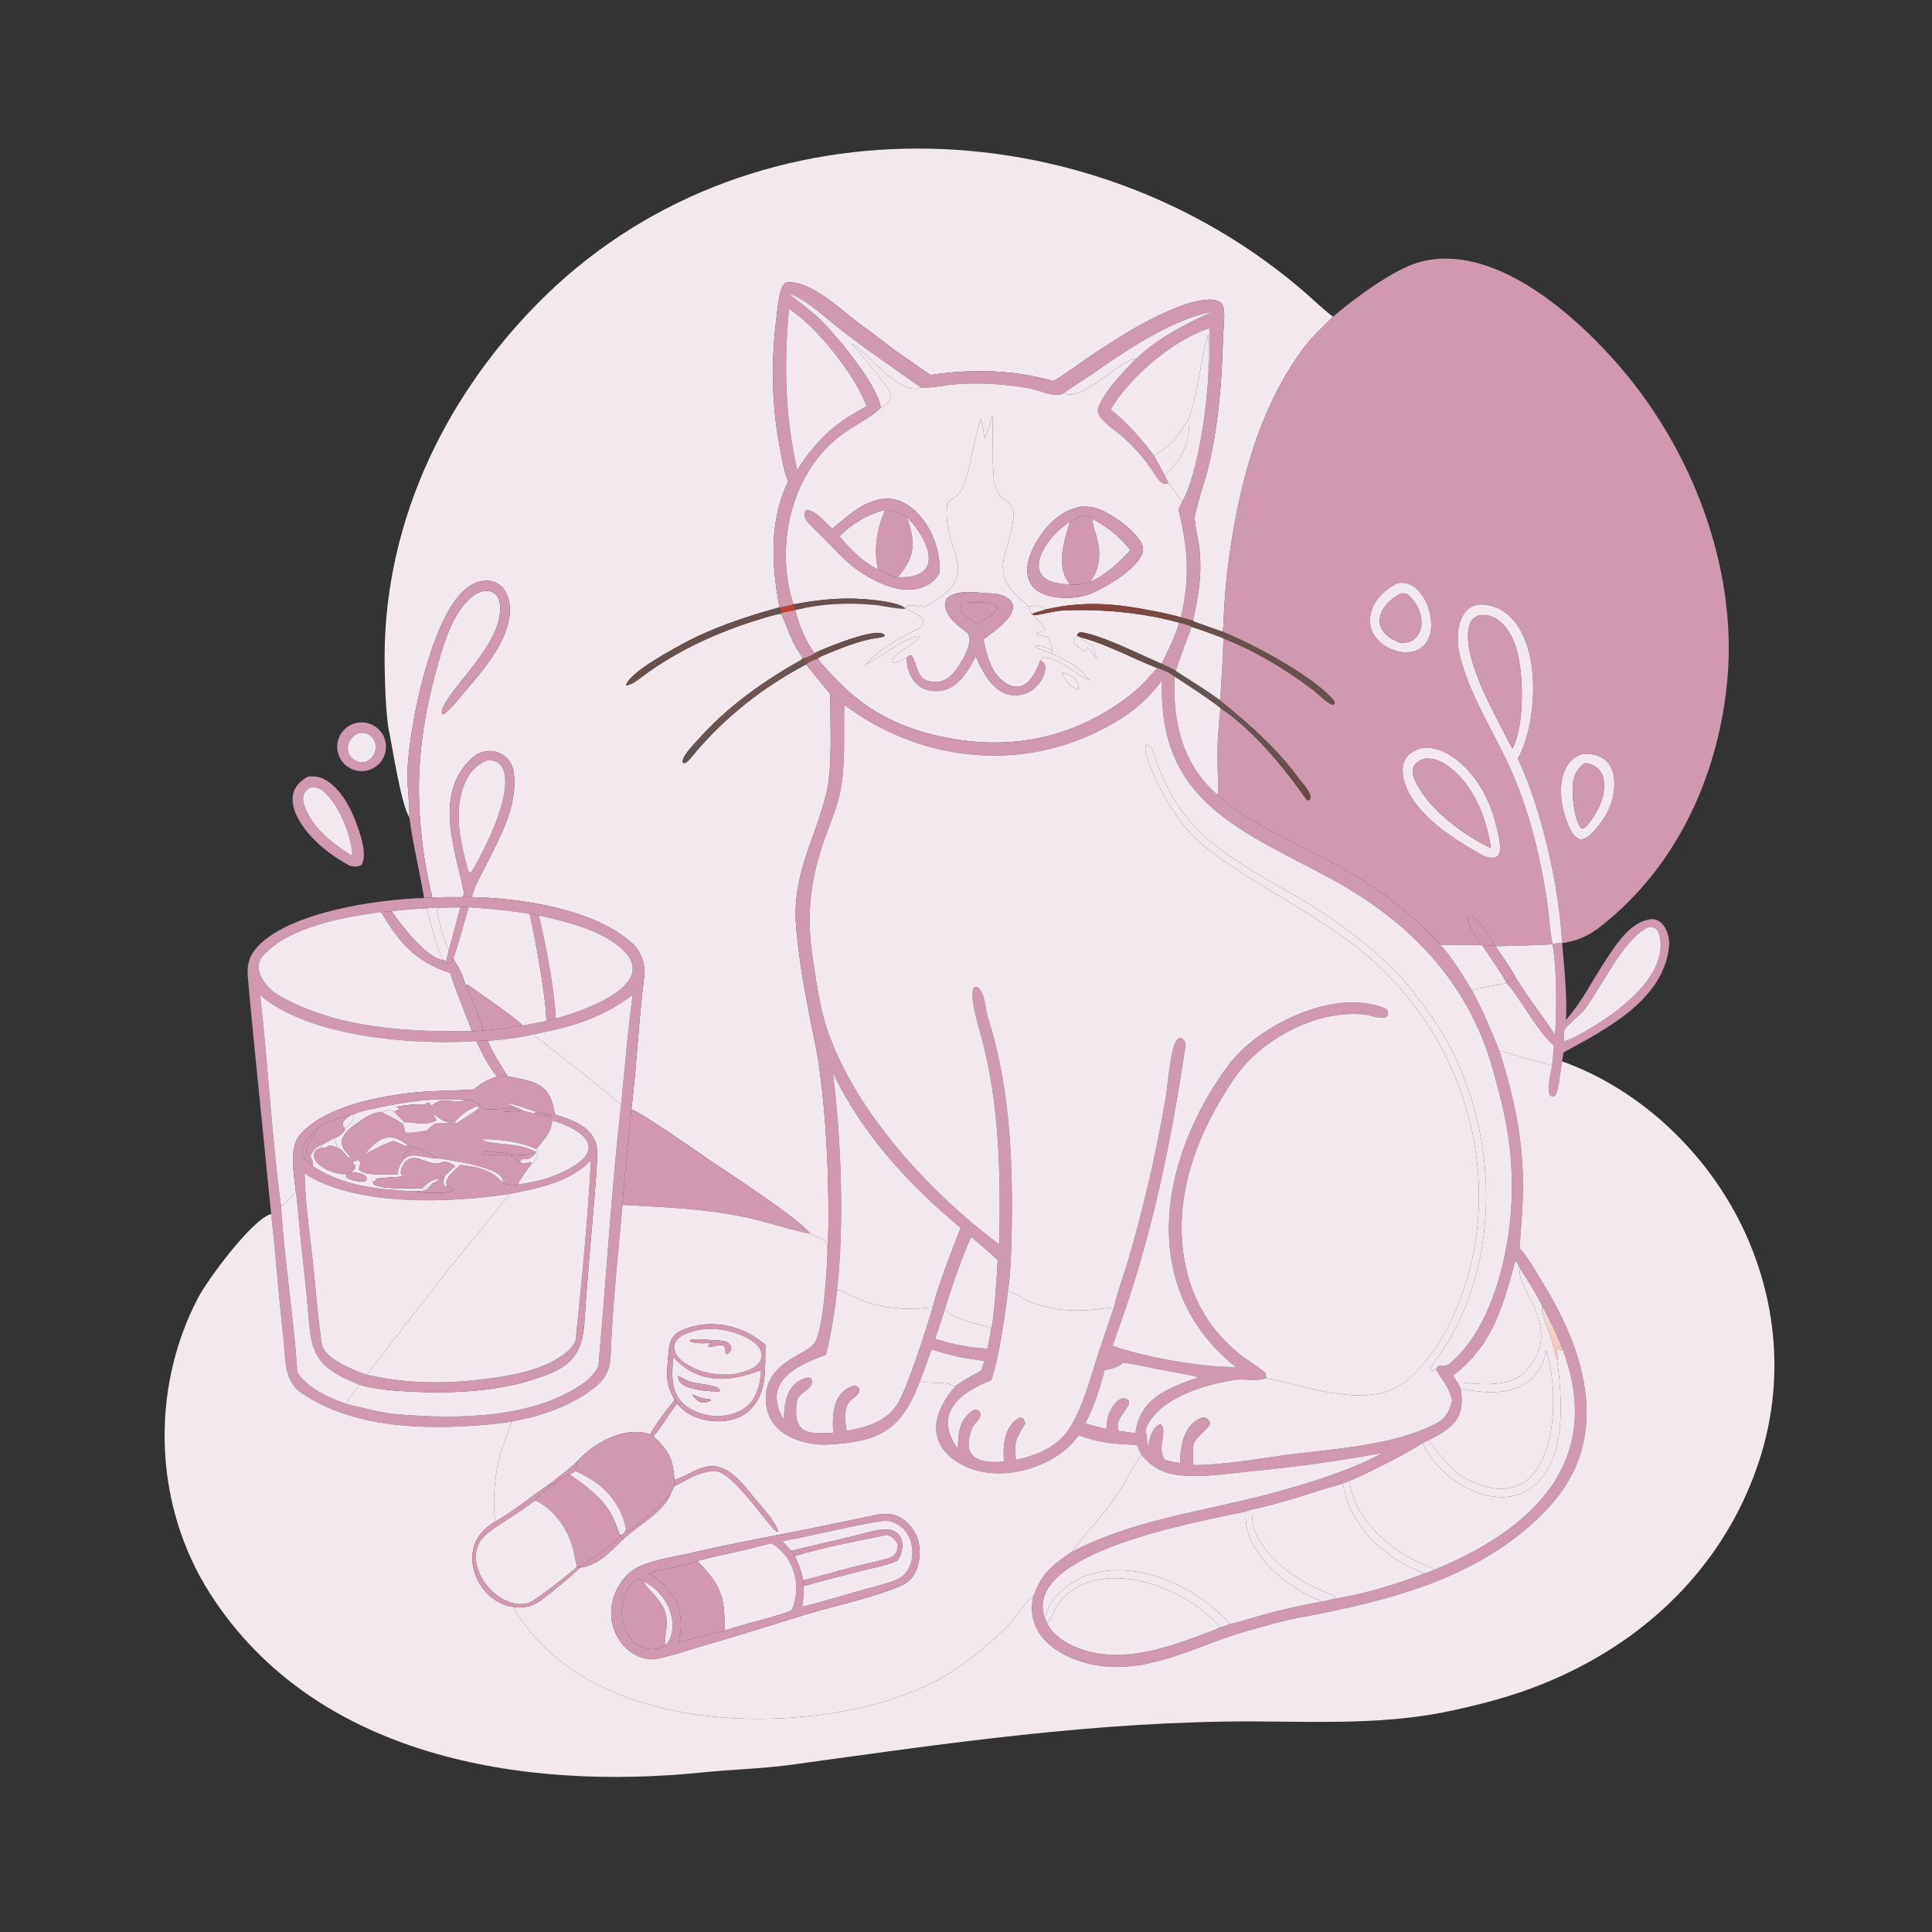 <svg width="200" height="200" viewBox="0 0 200 200" fill="none" xmlns="http://www.w3.org/2000/svg">
<rect x="0" y="0" width="200" height="200" fill="#333333" stroke="none"/>
<path d="M42.385 84.631C41.473 83.173 40.609 77.211 40.183 75.222C39.927 73.237 39.857 71.103 39.823 69.121C39.516 54.758 45.726 41.513 55.585 31.481C77.054 9.635 112.707 10.764 135.186 30.36C136.047 31.11 137.024 32.05 137.916 32.724L137.993 32.782C137.02 33.741 135.798 34.898 134.986 35.982C130.123 42.47 128.083 50.94 127.092 58.852C126.918 60.243 126.821 61.569 126.727 62.961C126.684 63.599 126.688 64.841 126.568 65.4L123.671 64.375L123.489 64.256C124.069 61.614 124.441 59.551 124.164 56.803C124.091 56.077 123.587 53.935 123.686 53.436C124.079 51.47 124.833 49.6 125.275 47.563C126.171 43.428 126.47 39.531 126.594 35.318C126.571 34.392 126.928 32.452 126.579 31.621C126.074 30.418 123.144 31.345 122.363 31.633C118.942 32.896 115.915 34.833 112.903 36.845C111.597 37.718 110.417 38.66 109.046 39.441C104.799 38.268 100.696 38.165 96.349 38.814C95.716 38.443 94.861 37.791 94.233 37.358C92.306 36.111 91.148 35.062 89.223 33.691C87.265 32.296 84.022 28.986 81.454 29.242C80.659 29.321 80.477 32.138 80.374 32.942C79.813 37.346 79.879 41.799 80.695 46.172C80.924 47.406 81.127 48.675 81.591 49.848C79.596 53.931 79.872 58.569 80.698 62.87C77.087 63.863 73.434 65.081 70.162 66.929C68.864 67.662 65.292 69.609 64.812 70.887L64.861 70.949C65.436 70.872 65.998 70.41 66.45 70.071C70.077 67.346 74.339 65.413 78.667 64.098C79.273 63.913 80.242 63.596 80.859 63.534C81.484 64.763 81.855 66.324 82.76 67.57C82.862 67.71 83.037 68.022 83.083 68.186L83.043 68.245C78.945 70.563 75.235 73.182 72.101 76.74C71.681 77.217 70.657 78.249 70.656 78.87L70.803 79.013C71.117 78.991 71.481 78.494 71.719 78.207C74.945 74.322 78.92 71.16 83.405 68.806L83.478 68.805C84.314 69.876 85.105 70.802 85.952 71.845C85.938 74.691 86.191 79.392 85.587 81.952C84.408 86.943 81.972 90.425 82.419 95.937C82.778 100.366 83.711 104.67 84.583 109.034C85.362 113.751 85.688 119.213 85.749 123.975C85.761 124.927 85.792 128.666 85.658 129.433C85.655 128.046 85.077 128.437 83.991 127.779L83.874 127.707C82.557 126.01 75.208 121.304 73.198 119.915C71.71 118.888 66.911 115.52 65.361 114.826C65.92 110.326 66.108 105.631 66.688 101.112C66.847 99.871 66.353 98.478 65.422 97.632C61.544 94.112 53.932 92.976 48.853 92.868C49.123 91.647 49.801 90.57 50.362 89.456C51.813 86.54 53.665 83.26 53.169 79.896C52.864 77.825 50.407 77.06 48.878 78.454C44.882 82.097 47.059 87.754 47.995 92.226C48.061 92.543 48.04 92.632 47.867 92.867C46.827 92.857 45.784 92.878 44.744 92.892C44.421 91.491 44.12 90.076 43.908 88.653C42.851 81.535 43.356 75.824 45.281 68.935C45.871 66.821 46.515 64.606 47.853 62.831C48.409 62.093 49.208 61.288 50.169 61.181C50.534 61.141 50.941 61.214 51.228 61.454C51.691 61.842 51.791 62.49 51.785 63.06C51.739 67.229 45.565 72.024 45.744 73.867L45.854 73.946C45.981 73.892 46.082 73.83 46.187 73.739C46.872 73.142 47.466 72.368 48.056 71.675C49.948 69.458 52.651 66.377 52.782 63.331C52.82 62.434 52.624 61.462 51.988 60.794C51.567 60.351 51.031 60.113 50.42 60.108C49.415 60.099 48.589 60.572 47.888 61.259C44.522 64.554 42.449 74.897 42.198 79.49C42.106 81.184 42.406 82.919 42.385 84.631Z" fill="#F2E8ED"/>
<path d="M137.993 32.782C140.093 30.976 144.132 27.974 146.719 27.198C154.542 24.85 163.238 32.737 167.869 38.171C175.214 46.788 179.762 58.672 178.845 70.046C178.036 79.637 174.008 88.953 166.547 95.218C164.918 96.586 163.822 97.318 161.715 97.628C161.873 99.491 162.302 103.865 162.088 105.602C163.682 103.805 164.694 101.771 165.974 99.79C167.107 98.084 168.622 95.439 170.863 95.165C172.267 94.993 172.895 96.849 172.784 97.957C172.224 103.556 166.162 106.598 161.858 108.939C161.81 109.228 161.76 109.589 161.687 109.865C161.58 110.592 161.343 113.018 160.972 113.426C160.644 113.532 160.8 113.536 160.487 113.428C160.091 112.815 160.528 111.118 160.67 110.326C160.756 109.615 160.809 108.965 160.86 108.25C159.044 106.658 157.493 103.454 155.959 101.763L155.941 101.683L156.871 101.134C158.224 103.389 159.657 105.064 160.98 107.153C161.15 104.482 161.189 100.423 160.717 97.756C158.795 97.852 156.744 97.931 154.816 97.95L154.717 97.844C154.267 97.164 152.909 94.593 151.999 94.906C151.758 95.669 152.932 97.173 153.372 97.827L149.131 97.802C145.059 93.529 141.743 91.268 136.458 88.546C133.24 86.887 128.65 84.756 126.052 82.293C126.154 82.036 126.053 79.538 126.041 79.049C125.994 77.05 126.132 75.288 126.344 73.305C129.651 75.486 132.912 79.436 135.165 82.659C135.307 82.861 135.361 82.826 135.556 82.823C135.98 82.233 134.866 81.147 134.499 80.647C132.139 77.427 129.367 74.996 126.288 72.5C126.473 70.651 126.584 67.969 126.656 66.092C129.981 67.402 133.105 69.284 135.949 71.443C136.522 71.877 137.324 72.787 137.984 72.954L138.141 72.841L138.161 72.636C136.252 70.132 129.58 66.599 126.568 65.4C126.688 64.841 126.684 63.599 126.727 62.961C126.821 61.569 126.918 60.243 127.092 58.852C128.083 50.94 130.123 42.47 134.986 35.982C135.798 34.898 137.02 33.741 137.993 32.782ZM160.708 97.688C161.127 97.674 161.291 97.661 161.702 97.579C161.434 91.941 159.563 83.647 157.124 78.535C159.253 74.698 159.782 65.536 155.247 63.05C151.141 61.182 150.374 65.29 151.22 68.265C152.32 72.129 154.216 75.089 155.916 78.618C158.112 83.18 159.36 88.19 160.133 93.167C160.358 94.616 160.415 96.312 160.708 97.688ZM144.647 60.374C143.43 61.002 142.391 61.904 141.974 63.261C141.728 64.062 141.775 64.906 142.189 65.644C142.702 66.558 143.712 67.171 144.709 67.426C144.968 67.492 145.234 67.519 145.5 67.543C146.258 67.509 146.938 67.326 147.464 66.747C148.041 66.114 148.209 65.237 148.154 64.405C148.07 63.146 147.529 61.687 146.538 60.877C146.032 60.464 145.456 60.26 144.803 60.35C144.751 60.357 144.699 60.366 144.647 60.374ZM147.084 77.463C146.408 77.705 145.775 77.994 145.438 78.672C145.058 79.436 145.192 80.43 145.469 81.204C146.663 84.54 150.691 86.978 153.655 88.639C154.115 88.79 154.511 88.86 154.972 88.678C155.205 88.468 155.264 88.237 155.282 87.933C155.321 87.292 155.139 86.574 154.999 85.952C154.462 83.561 153.523 81.38 151.816 79.584C150.854 78.573 149.402 77.494 147.952 77.434C147.665 77.423 147.371 77.446 147.084 77.463ZM163.759 78.05C162.827 78.452 162.279 78.947 161.916 79.917C161.244 81.713 161.698 84.062 162.506 85.739C162.749 86.245 163.041 86.677 163.573 86.894C163.945 86.904 164.196 86.71 164.503 86.53C166.009 85.082 167.086 83.367 167.114 81.214C167.125 80.346 166.938 79.406 166.285 78.785C165.601 78.135 164.661 78 163.759 78.05ZM170.617 96.004C168.087 97.106 165.78 102.258 163.983 104.555C163.56 105.096 162.067 106.206 161.914 106.732C161.831 107.017 161.901 107.509 161.912 107.81L162.835 107.438C165.986 105.836 170.582 102.821 171.679 99.299C171.961 98.395 172.045 97.29 171.628 96.406C171.529 96.195 171.333 96.04 171.101 96.001C170.948 95.976 170.771 95.996 170.617 96.004Z" fill="#D199B0"/>
<path d="M117.6 37.149C119.774 35.057 122.776 33.47 125.508 32.287C121.302 33.008 116.544 36.323 113.038 38.736C112.153 39.345 110.939 40.067 110.14 40.685C109.159 41.248 107.77 40.416 106.594 40.208C104.001 39.748 101.461 39.582 98.831 39.786C97.836 39.863 96.243 40.229 95.32 40.105C92.156 37.848 88.979 35.752 85.961 33.267C84.728 32.252 83.108 30.826 81.594 30.36C82.598 31.167 84.202 32.34 85.058 33.208C86.763 34.936 90.919 39.938 91.186 42.216C90.259 43.162 88.537 44.005 87.379 44.818C81.987 48.608 80.127 56.383 82.137 62.55C81.651 62.733 81.283 62.789 80.778 62.889L80.698 62.87C79.872 58.568 79.596 53.931 81.591 49.848C81.127 48.675 80.924 47.406 80.695 46.172C79.88 41.799 79.813 37.346 80.374 32.942C80.477 32.138 80.659 29.321 81.454 29.242C84.022 28.986 87.265 32.296 89.223 33.691C91.148 35.062 92.306 36.11 94.233 37.358C94.861 37.791 95.716 38.443 96.349 38.814C100.696 38.165 104.799 38.268 109.047 39.441C110.417 38.66 111.598 37.718 112.903 36.845C115.915 34.833 118.942 32.896 122.363 31.633C123.144 31.344 126.074 30.418 126.579 31.621C126.928 32.452 126.571 34.392 126.594 35.318C126.47 39.531 126.172 43.428 125.275 47.563C124.833 49.6 124.079 51.47 123.686 53.436C123.587 53.935 124.091 56.077 124.165 56.803C124.441 59.551 124.069 61.614 123.489 64.256L122.234 63.913C123.245 59.687 122.951 56.788 121.994 52.692L122.416 51.871C124.06 48.895 125.001 41.777 125.109 38.287C125.291 37.134 125.176 35.196 125.23 33.967C121.604 35.078 116.871 39.049 114.975 42.408C116.522 43.539 118.378 45.682 119.479 47.207L120.578 49.201L120.957 50.01C120.171 50.311 119.766 49.422 119.357 48.818C118.35 47.33 117.465 46.315 116.099 45.106C115.479 44.558 113.694 43.456 113.635 42.514C113.9 40.887 116.52 38.251 117.6 37.149ZM81.674 31.994C81.142 37.664 81.254 43.105 82.53 48.661C83.418 47.199 84.424 45.986 85.65 44.795C86.903 43.686 88.229 42.835 89.706 42.055C88.601 38.937 84.5 33.722 81.674 31.994Z" fill="#D199B0"/>
<path d="M81.594 30.361C83.108 30.826 84.728 32.252 85.961 33.267C88.979 35.752 92.156 37.848 95.32 40.105C93.151 41.237 89.073 35.646 88.146 35.575C88.356 35.965 88.833 36.213 89.07 36.571C89.845 37.743 91.869 39.732 92.259 40.952C92.209 41.58 91.704 41.927 91.186 42.216C90.919 39.938 86.763 34.936 85.058 33.208C84.201 32.34 82.598 31.167 81.594 30.361Z" fill="#F2E8ED"/>
<path d="M82.53 48.661C81.254 43.105 81.142 37.664 81.673 31.994C84.499 33.722 88.601 38.937 89.706 42.055C88.229 42.835 86.903 43.686 85.65 44.796C84.424 45.986 83.418 47.199 82.53 48.661Z" fill="#F2E8ED"/>
<path d="M117.6 37.149C115.971 37.144 111.981 41.763 110.14 40.685C110.939 40.067 112.153 39.345 113.038 38.736C116.544 36.323 121.302 33.008 125.507 32.287C122.776 33.47 119.774 35.057 117.6 37.149Z" fill="#F2E8ED"/>
<path d="M125.109 38.288C125.093 37.116 125.138 35.761 125.071 34.617C124.296 37.112 124.054 40.444 123.121 43.198C121.95 45.291 121.455 45.828 119.479 47.207C118.378 45.682 116.522 43.539 114.975 42.408C116.871 39.05 121.604 35.079 125.23 33.967C125.176 35.197 125.29 37.134 125.109 38.288Z" fill="#F2E8ED"/>
<path d="M125.071 34.617C125.138 35.761 125.093 37.116 125.109 38.288C125.001 41.777 124.06 48.895 122.416 51.871C121.93 51.369 121.422 50.587 120.956 50.01L120.578 49.201C122.483 47.357 123.193 45.915 123.121 43.198C124.054 40.444 124.296 37.112 125.071 34.617Z" fill="#F2E8ED"/>
<path d="M110.14 40.685C111.981 41.763 115.971 37.144 117.6 37.149C116.52 38.251 113.899 40.887 113.635 42.514C113.694 43.456 115.479 44.558 116.099 45.106C117.465 46.315 118.349 47.33 119.356 48.818C119.766 49.422 120.171 50.311 120.956 50.01C121.422 50.587 121.93 51.369 122.416 51.871L121.993 52.692C122.951 56.788 123.245 59.687 122.234 63.913C121.561 63.668 120.214 63.408 119.468 63.261C115.462 62.468 112.267 62.169 108.238 63.092C107.562 62.557 107.389 62.699 106.482 62.797C105.043 61.43 104 60.831 103.824 58.832C103.688 57.283 105.807 53.114 104.482 52.12C102.617 50.721 102.935 49.997 102.766 47.574C102.678 46.299 102.843 44.536 102.725 43.07C102.47 43.975 102.314 44.527 101.908 45.374C101.807 44.572 101.734 44.097 101.542 43.315C100.809 45.644 100.531 47.969 99.757 50.283C99.38 51.413 98.117 51.776 98.067 52.152C97.391 57.236 102.212 59.347 95.782 62.769L95.67 62.827C95.108 62.758 94.514 62.597 94 62.685L93.746 62.897L93.714 63.014C93.195 62.326 90.203 62.078 89.387 62.017C86.959 61.837 84.624 62.106 82.247 62.542L82.137 62.55C80.126 56.383 81.987 48.608 87.379 44.818C88.536 44.005 90.259 43.162 91.186 42.216C91.704 41.927 92.209 41.58 92.259 40.952C91.869 39.732 89.845 37.743 89.069 36.571C88.832 36.213 88.356 35.965 88.146 35.575C89.073 35.646 93.151 41.237 95.319 40.105C96.242 40.229 97.836 39.863 98.831 39.786C101.461 39.582 104.001 39.748 106.594 40.208C107.77 40.416 109.159 41.248 110.14 40.685ZM91.138 51.672C88.934 52.205 87.841 53.369 86.135 54.752C85.593 54.232 84.338 52.789 83.576 52.826C83.42 52.834 83.411 52.914 83.325 53.027C83.284 53.496 83.333 53.707 83.646 54.072C84.142 54.651 84.746 55.167 85.282 55.711C86.593 57.037 87.708 58.349 89.306 59.364C91.011 60.396 93.105 61.425 95.148 60.891C96.109 60.64 96.761 60.14 97.264 59.297C97.363 57.137 96.565 54.841 95.088 53.245C94.315 52.41 93.285 51.701 92.116 51.644C91.792 51.628 91.462 51.653 91.138 51.672ZM111.811 52.461C109.898 52.87 108.514 54.175 107.48 55.785C106.764 56.902 106.102 58.437 106.434 59.778C106.595 60.429 107 60.947 107.584 61.274C108.925 62.024 111.058 62.036 112.507 61.604C112.546 61.592 112.584 61.58 112.623 61.568C114.315 60.923 117.465 59.072 118.205 57.402C118.366 57.037 118.362 56.684 118.193 56.323C117.541 54.923 115.047 53.121 113.568 52.639C112.986 52.45 112.419 52.419 111.811 52.461Z" fill="#F2E8ED"/>
<path d="M119.479 47.207C121.455 45.828 121.95 45.29 123.121 43.198C123.193 45.915 122.483 47.357 120.578 49.201L119.479 47.207Z" fill="#F2E8ED"/>
<path d="M102.725 43.07C102.843 44.536 102.678 46.3 102.766 47.574C102.935 49.997 102.617 50.721 104.482 52.12C105.807 53.114 103.688 57.283 103.824 58.832C104 60.831 105.043 61.43 106.482 62.797C106.585 63.165 106.594 63.224 106.784 63.548L107.02 63.69C107.482 64.198 107.812 64.587 108.233 65.13L107.231 65.589L108.586 66.032C108.659 66.274 108.938 67.132 108.958 67.331C108.481 67.135 107.91 66.892 107.407 66.814L107.32 66.984L107.181 66.882L107.18 66.806L107.167 66.911C107.713 67.33 108.223 67.431 108.879 67.64C110.478 68.41 111.706 68.989 112.796 70.437C111.248 69.772 109.697 68.091 107.987 68.055C107.863 68.052 107.768 68.261 107.698 68.362C107.144 69.86 106.108 71.986 104.08 70.697C102.589 69.748 102.143 67.824 101.803 66.188C102.742 65.461 104.643 64.235 104.848 63.01C105.023 61.964 103.589 61.452 102.751 61.437C101.291 61.412 99.257 60.898 98.031 61.928C97.275 63.46 99.16 64.744 100.058 65.439C101.166 66.297 99.064 69.534 98.214 70.143C97.733 70.488 97.062 70.716 96.464 70.579C94.762 70.377 95.069 68.824 94.345 67.854C94.025 67.839 94.186 67.823 93.842 68.091C93.46 68.263 92.659 68.751 92.311 68.543C92.407 67.609 94.816 66.684 95.235 65.876L95.115 65.817C93.233 66.245 91.444 67.868 89.707 68.764L89.562 68.838C91.436 66.867 93.089 66.111 95.408 64.878C95.589 64.781 95.585 64.472 95.598 64.291C95.395 63.684 94.291 63.344 93.746 62.897L94 62.685C94.514 62.597 95.108 62.758 95.67 62.827L95.782 62.769C102.212 59.347 97.391 57.236 98.067 52.152C98.117 51.776 99.38 51.413 99.757 50.284C100.531 47.969 100.809 45.644 101.542 43.315C101.733 44.097 101.807 44.572 101.908 45.374C102.314 44.527 102.47 43.975 102.725 43.07Z" fill="#F2E8ED"/>
<path d="M86.135 54.752C87.841 53.369 88.934 52.206 91.138 51.672C91.462 51.653 91.792 51.628 92.116 51.644C93.285 51.701 94.315 52.411 95.088 53.245C96.565 54.841 97.363 57.137 97.264 59.297C96.761 60.141 96.109 60.641 95.148 60.891C93.105 61.425 91.011 60.396 89.306 59.364C87.708 58.349 86.593 57.037 85.282 55.711C84.746 55.167 84.143 54.651 83.647 54.072C83.333 53.707 83.284 53.496 83.325 53.027C83.412 52.914 83.42 52.834 83.577 52.826C84.338 52.789 85.593 54.232 86.135 54.752ZM91.594 52.808C89.947 53.169 88.034 54.313 86.912 55.539C88.095 56.895 89.252 58.141 90.88 58.939C91.434 59.213 92.4 59.789 92.949 59.754C98.014 59.914 96.067 55.762 93.891 53.534C93.337 53.16 92.278 52.697 91.594 52.808Z" fill="#D199B0"/>
<path d="M112.623 61.568C112.584 61.58 112.546 61.592 112.507 61.604C111.058 62.036 108.926 62.024 107.584 61.274C107 60.947 106.595 60.429 106.434 59.778C106.102 58.437 106.764 56.902 107.481 55.786C108.514 54.175 109.898 52.871 111.811 52.461C112.419 52.419 112.986 52.45 113.568 52.639C115.048 53.121 117.541 54.923 118.193 56.323C118.362 56.684 118.366 57.037 118.205 57.402C117.466 59.072 114.315 60.923 112.623 61.568ZM113.092 53.722C112.138 52.895 111.585 53.72 110.747 54.02C108.094 55.687 105.1 60.41 110.736 60.485C111.41 60.591 112.24 60.487 112.865 60.195C114.426 59.591 115.894 58.165 117.01 56.959C115.925 55.571 114.646 54.556 113.092 53.722Z" fill="#D199B0"/>
<path d="M91.595 52.808C92.278 52.697 93.337 53.16 93.891 53.534C94.776 56.131 94.797 57.587 92.949 59.754C92.4 59.789 91.434 59.213 90.88 58.939C90.412 56.841 90.799 54.77 91.595 52.808Z" fill="#D199B0"/>
<path d="M86.913 55.539C88.034 54.313 89.947 53.169 91.595 52.808C90.799 54.77 90.412 56.841 90.88 58.939C89.252 58.141 88.095 56.895 86.913 55.539Z" fill="#F2E8ED"/>
<path d="M113.092 53.722C113.102 54.219 113.308 54.834 113.455 55.317C113.966 56.999 113.99 58.733 112.865 60.195C112.24 60.487 111.41 60.591 110.736 60.485C109.246 58.593 110.165 56.017 110.747 54.02C111.585 53.72 112.138 52.895 113.092 53.722Z" fill="#D199B0"/>
<path d="M93.891 53.534C96.067 55.762 98.014 59.914 92.949 59.754C94.797 57.587 94.775 56.131 93.891 53.534Z" fill="#F2E8ED"/>
<path d="M112.865 60.195C113.99 58.733 113.966 56.999 113.455 55.317C113.308 54.834 113.102 54.219 113.092 53.722C114.646 54.556 115.925 55.571 117.01 56.959C115.894 58.165 114.426 59.591 112.865 60.195Z" fill="#F2E8ED"/>
<path d="M110.736 60.485C105.099 60.41 108.094 55.687 110.747 54.02C110.165 56.017 109.246 58.593 110.736 60.485Z" fill="#F2E8ED"/>
<path d="M42.385 84.631C42.406 82.919 42.106 81.184 42.198 79.49C42.45 74.897 44.522 64.554 47.888 61.259C48.589 60.572 49.415 60.099 50.421 60.108C51.031 60.113 51.567 60.351 51.988 60.794C52.624 61.462 52.82 62.434 52.782 63.331C52.651 66.377 49.949 69.458 48.056 71.675C47.466 72.368 46.872 73.142 46.187 73.739C46.082 73.83 45.981 73.892 45.854 73.946L45.744 73.867C45.565 72.024 51.739 67.229 51.785 63.06C51.791 62.49 51.691 61.842 51.228 61.454C50.941 61.213 50.534 61.141 50.169 61.181C49.208 61.288 48.409 62.093 47.853 62.831C46.515 64.606 45.871 66.821 45.281 68.935C43.356 75.824 42.851 81.534 43.908 88.653C44.12 90.076 44.421 91.491 44.744 92.892L43.904 92.965C43.464 90.282 42.728 87.393 42.385 84.631Z" fill="#D199B0"/>
<path d="M145.5 67.543C145.234 67.519 144.968 67.492 144.709 67.426C143.711 67.171 142.702 66.558 142.189 65.644C141.775 64.906 141.727 64.062 141.974 63.261C142.391 61.904 143.43 61.002 144.647 60.374C144.699 60.366 144.751 60.357 144.803 60.35C145.456 60.26 146.032 60.464 146.538 60.877C147.529 61.687 148.07 63.146 148.153 64.405C148.209 65.237 148.041 66.114 147.464 66.747C146.937 67.326 146.258 67.509 145.5 67.543ZM145.074 61.421C144.147 61.887 143.27 62.599 142.932 63.621C142.763 64.132 142.79 64.655 143.053 65.13C143.46 65.864 144.185 66.233 144.934 66.531C145.606 66.542 146.081 66.5 146.573 65.996C146.988 65.569 147.171 64.97 147.151 64.383C147.119 63.395 146.615 62.334 145.883 61.674C145.632 61.448 145.395 61.431 145.074 61.421Z" fill="#F2E8ED"/>
<path d="M93.842 68.091C94.186 67.823 94.026 67.839 94.345 67.854C95.069 68.824 94.762 70.377 96.464 70.579C97.062 70.715 97.733 70.488 98.214 70.143C99.064 69.534 101.166 66.297 100.058 65.439C99.16 64.744 97.275 63.46 98.032 61.928C99.258 60.898 101.291 61.412 102.752 61.437C103.589 61.452 105.023 61.964 104.848 63.009C104.643 64.234 102.742 65.461 101.803 66.188C102.143 67.824 102.589 69.748 104.08 70.696C106.109 71.986 107.144 69.859 107.698 68.362C107.967 68.543 107.99 68.539 108.184 68.812C108.411 69.958 107.25 71.414 106.234 71.776C103.413 72.782 101.89 70.006 101.011 67.96C100.198 69.518 99.104 71.396 97.169 71.538C94.97 71.7 93.906 70.047 93.842 68.091ZM99.549 62.409C99.447 62.687 99.362 62.918 99.477 63.214C99.704 63.803 100.668 64.193 101.13 64.616L102.474 63.749C102.771 63.532 103.115 63.337 103.262 62.987C103.233 62.841 103.255 62.769 103.126 62.674C102.433 62.164 100.418 62.398 99.549 62.409Z" fill="#D199B0"/>
<path d="M144.934 66.531C144.185 66.233 143.46 65.865 143.053 65.13C142.79 64.656 142.764 64.132 142.933 63.621C143.27 62.599 144.147 61.888 145.074 61.421C145.395 61.431 145.632 61.448 145.883 61.674C146.615 62.334 147.12 63.395 147.152 64.383C147.171 64.97 146.988 65.569 146.573 65.996C146.082 66.501 145.606 66.542 144.934 66.531Z" fill="#D199B0"/>
<path d="M82.247 62.542C84.625 62.106 86.959 61.837 89.387 62.018C90.204 62.078 93.195 62.326 93.714 63.014C92.933 63.073 91.382 62.697 90.519 62.62C87.68 62.368 85.15 62.476 82.391 63.137C82.216 62.935 82.222 62.953 82.148 62.697L82.247 62.542Z" fill="#68504D"/>
<path d="M101.13 64.616C100.668 64.194 99.704 63.803 99.477 63.214C99.363 62.919 99.447 62.687 99.549 62.409C100.418 62.398 102.433 62.164 103.126 62.674C103.255 62.769 103.233 62.841 103.262 62.987C103.115 63.337 102.771 63.532 102.474 63.749L101.13 64.616Z" fill="#D199B0"/>
<path d="M80.778 62.889C81.283 62.789 81.651 62.733 82.137 62.55L82.247 62.541L82.148 62.696C82.222 62.953 82.216 62.935 82.391 63.137L82.313 63.173C81.794 63.261 81.375 63.324 80.866 63.478L80.778 62.889Z" fill="#BD4335"/>
<path d="M93.714 63.014L93.746 62.897C94.292 63.344 95.395 63.684 95.598 64.291C95.585 64.472 95.589 64.781 95.408 64.878C93.089 66.111 91.436 66.867 89.562 68.838L89.707 68.764C91.444 67.868 93.233 66.245 95.115 65.816L95.235 65.876C94.816 66.684 92.407 67.608 92.311 68.543C92.659 68.751 93.46 68.263 93.842 68.091C93.906 70.047 94.97 71.7 97.169 71.538C99.104 71.396 100.198 69.518 101.011 67.96C101.89 70.006 103.413 72.782 106.234 71.777C107.25 71.415 108.411 69.958 108.184 68.812C107.99 68.539 107.967 68.544 107.698 68.362C107.768 68.261 107.863 68.052 107.987 68.055C109.697 68.091 111.248 69.772 112.796 70.437C111.706 68.989 110.479 68.41 108.879 67.64L108.958 67.331C108.938 67.132 108.66 66.274 108.586 66.032L107.231 65.588L108.233 65.13C107.812 64.587 107.482 64.198 107.02 63.69C108.015 63.608 109.103 63.239 110.03 63.197C113.962 63.022 118.268 63.402 122.07 64.461C121.722 65.809 120.874 67.438 120.261 68.722C118.473 67.965 114.085 65.752 111.912 65.44C111.735 65.414 111.587 65.597 111.482 65.725L111.642 65.884L111.54 65.924C111.425 65.968 111.333 65.999 111.218 66.036C111.09 66.375 111.101 66.208 111.167 66.552C111.478 66.91 111.823 67.133 112.204 67.416L112.34 67.411L112.547 67.031C112.801 67.142 113.339 67.906 113.56 68.186C113.122 66.439 112.928 66.973 111.819 65.963C114.6 66.691 117.206 68.138 119.8 69.161C118.535 70.59 117.805 71.408 116.262 72.514C110.941 76.328 104.95 77.606 98.536 76.468C93.844 75.636 90.058 73.952 86.711 70.474C86.043 69.779 85.207 68.955 84.655 68.172L85.063 67.916C86.737 67.231 88.457 66.492 90.235 66.129C90.647 66.045 91.257 66.03 91.602 65.844C91.265 64.689 85.872 66.923 85.088 67.264C84.786 67.39 84.578 67.451 84.311 67.638C83.358 66.345 82.726 64.713 82.314 63.173L82.391 63.137C85.15 62.476 87.68 62.368 90.519 62.62C91.382 62.697 92.933 63.073 93.714 63.014ZM109.936 69.595C110.187 70.288 110.596 70.94 111.285 71.269C111.402 71.325 111.519 71.35 111.645 71.37C111.639 70.887 111.607 70.603 111.256 70.253C110.916 69.913 110.387 69.73 109.936 69.595Z" fill="#F2E8ED"/>
<path d="M108.238 63.092C112.267 62.169 115.462 62.468 119.468 63.261C120.214 63.408 121.561 63.668 122.234 63.913L123.489 64.256L123.671 64.375L123.328 64.853C122.837 64.655 122.577 64.589 122.07 64.461C118.268 63.402 113.962 63.022 110.03 63.197C109.103 63.239 108.015 63.608 107.02 63.69L106.784 63.548C107.135 63.396 107.847 63.208 108.238 63.092Z" fill="url(#paint0_linear_352_3292)"/>
<path d="M161.702 97.579C161.291 97.661 161.127 97.674 160.708 97.688C160.415 96.312 160.358 94.616 160.133 93.167C159.36 88.19 158.112 83.18 155.916 78.618C154.216 75.089 152.32 72.129 151.22 68.265C150.374 65.29 151.141 61.182 155.247 63.05C159.782 65.536 159.253 74.698 157.124 78.535C159.563 83.646 161.434 91.941 161.702 97.579ZM153.136 63.681C152.671 63.898 152.346 64.078 152.167 64.583C151.157 67.438 154.3 73.134 155.644 75.734C155.945 76.316 156.231 76.915 156.57 77.475C157.811 75.169 157.747 69.769 156.999 67.252C156.626 65.998 155.952 64.648 154.768 63.991C154.214 63.684 153.756 63.644 153.136 63.681Z" fill="#F2E8ED"/>
<path d="M106.482 62.797C107.389 62.699 107.562 62.557 108.238 63.092C107.847 63.207 107.135 63.396 106.784 63.548C106.594 63.224 106.585 63.164 106.482 62.797Z" fill="#F2E8ED"/>
<path d="M80.859 63.534C80.242 63.596 79.273 63.913 78.667 64.098C74.339 65.413 70.077 67.346 66.45 70.071C65.998 70.41 65.436 70.872 64.861 70.949L64.812 70.887C65.292 69.609 68.864 67.662 70.162 66.929C73.434 65.081 77.087 63.863 80.697 62.87L80.778 62.889L80.866 63.478L80.859 63.534Z" fill="#68504D"/>
<path d="M80.866 63.478C81.375 63.324 81.794 63.261 82.313 63.173C82.726 64.713 83.358 66.345 84.311 67.637C83.977 67.928 83.514 68.038 83.083 68.185C83.037 68.022 82.862 67.71 82.76 67.57C81.854 66.324 81.484 64.763 80.859 63.534L80.866 63.478Z" fill="#D199B0"/>
<path d="M156.57 77.475C156.231 76.915 155.945 76.316 155.644 75.734C154.3 73.134 151.158 67.438 152.167 64.583C152.346 64.079 152.671 63.898 153.136 63.681C153.756 63.644 154.215 63.684 154.768 63.991C155.952 64.648 156.626 65.998 156.999 67.252C157.747 69.769 157.811 75.169 156.57 77.475Z" fill="#D199B0"/>
<path d="M123.671 64.375L126.568 65.4C129.58 66.599 136.252 70.132 138.161 72.636L138.141 72.841L137.984 72.954C137.324 72.787 136.522 71.877 135.949 71.443C133.105 69.284 129.981 67.402 126.656 66.092C125.574 65.686 124.445 65.238 123.343 64.907L123.328 64.853L123.671 64.375Z" fill="#68504D"/>
<path d="M122.07 64.461C122.577 64.589 122.837 64.654 123.328 64.853L123.343 64.907C123.048 65.755 121.872 68.764 121.727 69.469C121.488 69.282 120.588 68.877 120.261 68.722C120.874 67.438 121.722 65.809 122.07 64.461Z" fill="#D199B0"/>
<path d="M121.727 69.47C121.872 68.764 123.048 65.755 123.343 64.907C124.445 65.238 125.574 65.687 126.656 66.092C126.584 67.969 126.473 70.651 126.288 72.5C124.758 71.356 123.31 70.515 121.727 69.47Z" fill="#F2E8ED"/>
<path d="M85.088 67.264C85.872 66.923 91.265 64.689 91.602 65.844C91.257 66.03 90.647 66.045 90.235 66.129C88.457 66.492 86.737 67.231 85.063 67.916L84.989 67.85C84.751 67.844 84.826 67.859 84.597 67.788L84.738 67.618L84.734 67.694L84.79 67.553C84.919 67.477 84.99 67.375 85.088 67.264Z" fill="#68504D"/>
<path d="M111.642 65.884L111.482 65.725C111.588 65.597 111.735 65.414 111.913 65.44C114.085 65.752 118.473 67.965 120.261 68.722C120.588 68.878 121.488 69.282 121.727 69.47C123.31 70.515 124.758 71.356 126.288 72.5C129.367 74.996 132.139 77.427 134.499 80.647C134.866 81.147 135.98 82.233 135.556 82.823C135.361 82.826 135.307 82.861 135.165 82.659C132.912 79.436 129.651 75.486 126.344 73.305C125.26 72.428 122.772 70.796 121.587 70.041C120.993 69.578 120.496 69.393 119.8 69.161C117.206 68.138 114.6 66.691 111.819 65.963L111.642 65.884Z" fill="url(#paint1_linear_352_3292)"/>
<path d="M113.56 68.186C113.339 67.906 112.801 67.142 112.547 67.031L112.34 67.411L112.204 67.416C111.823 67.133 111.478 66.91 111.167 66.552C111.101 66.208 111.09 66.375 111.218 66.036C111.333 65.999 111.425 65.968 111.54 65.924L111.642 65.884L111.819 65.963C112.928 66.973 113.122 66.439 113.56 68.186Z" fill="#F2E8ED"/>
<path d="M108.879 67.64C108.223 67.43 107.713 67.33 107.167 66.911L107.18 66.806L107.181 66.882L107.32 66.984L107.407 66.814C107.91 66.892 108.481 67.135 108.958 67.331L108.879 67.64Z" fill="#F2E8ED"/>
<path d="M84.311 67.638C84.578 67.451 84.786 67.39 85.088 67.264C84.99 67.375 84.919 67.477 84.79 67.553L84.734 67.694L84.738 67.619L84.597 67.788C84.826 67.859 84.751 67.844 84.989 67.85L85.063 67.916L84.655 68.172C84.236 68.337 83.76 68.467 83.478 68.805L83.405 68.806C83.329 68.49 83.272 68.476 83.043 68.245L83.083 68.186C83.514 68.038 83.977 67.928 84.311 67.638Z" fill="#825552"/>
<path d="M83.478 68.805C83.76 68.467 84.236 68.337 84.655 68.172C85.208 68.955 86.043 69.779 86.712 70.474C90.058 73.952 93.844 75.635 98.537 76.468C104.95 77.606 110.941 76.328 116.262 72.514C117.805 71.408 118.535 70.59 119.8 69.161C120.496 69.393 120.993 69.578 121.587 70.041C121.393 74.705 122.364 79.131 126.052 82.293C128.65 84.756 133.24 86.887 136.459 88.546C141.743 91.268 145.059 93.529 149.131 97.802C150.59 99.522 151.198 100.638 152.376 102.522C153.423 104.405 154.408 106.78 155.222 108.791C156.821 113.846 157.788 118.468 157.649 123.802C157.599 125.695 157.41 127.373 157.307 129.22C158.293 130.288 158.986 131.635 159.749 132.871C164.194 140.076 166.827 148.935 160.415 155.946C153.74 163.244 143.898 165.722 134.524 167.448C132.894 167.749 131.295 168.225 129.702 168.673C124.825 169.901 120.185 172.782 115.047 172.553C111.144 172.394 105.936 170.088 106.955 165.298C107.806 162.884 108.943 161.979 111.014 160.615C117.143 157.44 123.874 156.563 130.464 154.891C134.409 153.89 139.557 152.362 143.14 150.411C138.657 151.213 134.411 151.825 129.864 152.266C127.589 152.486 125.019 152.913 122.736 152.772C120.713 152.646 119.45 152.134 118.14 150.571C117.992 150.279 117.829 149.886 117.692 149.579C115.268 149.468 113.96 149.397 111.663 148.587C109.021 152.33 102.198 154.025 98.426 150.854C95.804 148.65 96.977 145.569 99.029 143.389C99.917 142.789 100.656 142.378 101.601 141.867L101.902 140.873C99.726 140.617 98.481 140.35 96.437 139.692C96.048 140.785 95.658 141.861 95.248 142.946C93.312 148.081 91.098 149.287 85.429 149.555C82.399 149.527 79.261 148.147 79.273 144.747C79.286 141.133 83.111 140.35 84.216 139.186C85.224 138.125 85.635 131.257 85.658 129.433C85.792 128.666 85.762 124.927 85.749 123.975C85.688 119.213 85.362 113.751 84.583 109.034C83.711 104.67 82.779 100.366 82.42 95.937C81.973 90.425 84.408 86.943 85.587 81.952C86.191 79.392 85.938 74.691 85.953 71.845C85.105 70.802 84.314 69.876 83.478 68.805ZM157.377 131.35C157.199 130.967 157.115 130.838 156.878 130.484C155.596 135.159 154.563 139.234 150.435 142.389C150.534 142.556 150.802 143.036 150.91 143.158L151.207 143.734C151.704 146.822 150.455 147.792 147.892 149.071L147.277 149.364C146.129 150.215 140.907 152.877 139.571 153.338L139.026 153.571C135.832 154.454 132.915 155.585 129.597 156.259L128.981 156.465C124.636 157.442 105.495 160.633 108.198 167.614L108.335 167.849C108.735 168.988 109.951 169.85 111.002 170.348C114.898 172.196 119.372 171.058 123.213 169.665C124.254 169.287 125.302 168.904 126.32 168.471L127.334 168.118C128.713 167.814 130.064 167.341 131.431 166.979C133.222 166.504 135.04 166.142 136.858 165.787L138.248 165.489C141.367 164.976 144.551 164.002 147.502 162.875C147.849 162.763 148.185 162.62 148.523 162.482C158.677 158.297 166.193 151.281 161.713 139.542C161.225 138.211 160.303 136.399 159.631 135.147C158.903 133.735 158.251 132.67 157.377 131.35ZM86.224 111.064C87.079 117.957 87.426 126.781 86.635 133.707C86.54 134.867 85.844 139.298 85.475 140.251C82.415 141.37 78.808 143.062 81.152 146.994C81.151 145.176 81.515 142.945 83.722 142.596L83.961 142.68C84.103 143.031 84.06 142.919 84.012 143.337C83.38 144.354 82.53 144.024 82.424 145.626C82.227 148.622 83.943 148.376 86.255 148.335C86.15 146.467 86.174 144.063 88.439 143.437C89.419 143.638 88.806 144.445 88.284 144.788C87.236 145.477 87.489 147.05 87.637 148.117C89.62 147.778 91.626 147.227 92.826 145.462C93.899 143.883 95.942 137.358 96.56 135.337C97.001 133.306 98.644 129.187 99.435 127.113C94.01 122.562 89.31 117.476 86.224 111.064ZM103.453 128.822C103.569 121.454 103.507 114.349 101.548 107.2C101.302 106.302 100.336 103.12 100.794 102.291C100.863 102.167 100.968 102.2 101.149 102.18C101.958 102.577 101.97 104.391 102.236 105.219C104.439 112.1 104.845 119.444 104.739 126.624C104.706 128.849 104.666 131.483 104.337 133.681C104.051 136.102 103.411 140.569 102.627 142.876C99.344 144.126 96.552 146.342 99.149 149.989C99.214 148.578 99.184 147.352 100.323 146.315C100.589 146.074 100.76 145.917 101.12 145.929C101.458 146.134 101.335 145.997 101.506 146.353C101.455 147.113 100.867 147.245 100.652 147.8C99.424 150.97 101.375 151.536 103.934 151.298C103.797 149.741 103.943 147.596 105.52 146.763C105.992 146.757 105.994 146.921 106.134 147.344C105.167 148.999 104.937 149.256 105.168 151.136C107.462 150.604 109.582 149.776 110.842 147.659C112.183 145.404 112.852 142.727 113.656 140.248C114.191 138.599 114.764 136.979 115.313 135.342C115.701 133.649 116.326 132.048 116.817 130.37C118.369 125.075 119.611 119.654 120.575 114.221C120.898 112.397 120.985 110.51 121.414 108.694C121.529 108.192 121.624 107.894 121.961 107.516C122.28 107.4 122.119 107.402 122.457 107.547C122.689 107.808 122.748 108.032 122.697 108.377C121.253 118.158 119.263 127.856 115.918 137.182C115.666 137.887 115.405 138.616 115.182 139.328C118.498 140.5 124.471 141.57 127.938 141.517C117.604 133.287 120.069 119.828 127.179 110.243C130.102 106.302 138.015 102.155 143.429 104.408C143.59 104.475 143.642 104.689 143.692 104.845C143.596 105.238 143.701 105.097 143.406 105.312C142.57 105.454 141.939 105.087 141.16 105.012C136.178 104.53 130.502 107.62 127.764 111.645C124.051 117.104 121.478 123.565 122.572 130.241C123.273 134.502 125.378 138.003 128.847 140.578C129.256 140.881 130.826 141.861 131.036 142.19L131.061 142.668C130.029 143.053 128.789 142.681 127.718 142.856C124.592 143.366 119.85 144.747 118.597 147.948C118.682 148.574 118.75 149.2 118.821 149.828C119.007 149.007 119.207 147.748 120.121 147.433C120.742 147.736 120.218 149.328 120.236 149.902C120.251 150.366 120.31 150.539 120.479 150.97L120.523 151.079C121.097 151.287 121.554 151.357 122.153 151.468C122.176 149.833 122.493 147.538 124.326 146.79C124.724 146.628 125.215 146.9 125.262 147.396C124.901 148.122 123.789 148.742 123.561 149.516C123.436 149.941 123.524 151.169 123.542 151.662C126.156 151.688 129.748 151.101 132.509 150.707C137.738 149.961 143.993 149.794 148.743 147.322C149.734 146.807 150.087 145.967 150.327 144.967C149.942 143.433 149.398 143.072 148.659 141.785C148.794 141.505 148.77 141.499 149.034 141.349L149.154 141.355C149.887 141.387 149.885 141.339 150.435 140.842C154.543 137.127 156.282 129.619 156.477 124.262C156.648 119.546 156.017 116.011 154.769 111.549C152.382 102.079 146.177 95.502 137.697 90.926C128.365 85.89 119.817 82.953 120.298 70.432C118.339 72.981 116.59 74.248 113.733 75.68C105.175 79.967 94.959 78.685 87.408 72.96C87.303 75.91 87.57 79.048 86.984 81.953C86.659 83.561 86 85.1 85.442 86.639C83.957 90.739 83.437 94.5 84.087 98.828C84.476 101.419 84.813 104.168 85.658 106.65C88.534 115.097 96.348 123.565 103.453 128.822ZM100.516 128.048C99.499 130.409 98.549 133.09 97.808 135.545C97.479 136.555 97.151 137.604 96.802 138.603C98.818 139.187 100.083 139.495 102.217 139.608C102.372 138.893 102.5 138.304 102.595 137.579C102.934 136.504 103.219 131.633 103.283 130.459C102.371 129.568 101.5 128.86 100.516 128.048ZM116.272 141.059C115.688 141.577 115.104 141.692 114.358 141.831C113.822 143.783 113.298 145.552 112.347 147.351C113.072 147.555 113.794 147.766 114.527 147.941C114.567 146.852 114.814 145.858 115.639 145.071C115.806 144.911 116.014 144.769 116.252 144.754C116.497 144.739 116.651 144.821 116.83 144.971C116.893 145.222 116.877 145.349 116.748 145.58C116.325 146.332 115.501 147.012 115.752 147.973C115.78 148.08 115.785 148.072 115.845 148.145L117.537 148.355C117.742 146.804 118.393 145.59 119.644 144.639C120.91 143.676 122.577 143.11 124.065 142.57C122.689 142.221 121.276 142 119.882 141.732C118.683 141.501 117.484 141.208 116.272 141.059Z" fill="#D199B0"/>
<path d="M83.405 68.806C78.92 71.16 74.945 74.323 71.72 78.207C71.481 78.494 71.117 78.991 70.803 79.013L70.656 78.87C70.657 78.249 71.681 77.217 72.101 76.74C75.235 73.182 78.945 70.563 83.043 68.245C83.272 68.476 83.329 68.49 83.405 68.806Z" fill="url(#paint2_linear_352_3292)"/>
<path d="M111.645 71.37C111.519 71.35 111.402 71.325 111.285 71.269C110.596 70.94 110.187 70.288 109.936 69.595C110.387 69.73 110.916 69.913 111.256 70.253C111.607 70.603 111.639 70.887 111.645 71.37Z" fill="#F2E8ED"/>
<path d="M121.587 70.041C122.772 70.796 125.26 72.428 126.344 73.305C126.132 75.288 125.994 77.05 126.041 79.049C126.053 79.538 126.154 82.036 126.052 82.293C122.364 79.132 121.392 74.705 121.587 70.041Z" fill="#F2E8ED"/>
<path d="M104.337 133.681C104.665 131.483 104.706 128.85 104.739 126.624C104.845 119.444 104.438 112.1 102.236 105.219C101.97 104.391 101.958 102.577 101.149 102.18C100.968 102.2 100.863 102.167 100.793 102.292C100.336 103.12 101.302 106.302 101.548 107.2C103.507 114.349 103.569 121.455 103.452 128.823C96.347 123.566 88.534 115.097 85.658 106.65C84.813 104.168 84.475 101.419 84.087 98.828C83.437 94.5 83.956 90.739 85.442 86.639C85.999 85.1 86.659 83.561 86.984 81.953C87.57 79.048 87.303 75.91 87.408 72.961C94.959 78.685 105.175 79.967 113.733 75.68C116.59 74.248 118.339 72.981 120.298 70.432C119.817 82.953 128.365 85.89 137.697 90.926C146.176 95.502 152.381 102.08 154.768 111.549C156.016 116.011 156.648 119.546 156.477 124.262C156.282 129.619 154.543 137.127 150.434 140.842C149.884 141.339 149.887 141.387 149.154 141.355L149.034 141.349C148.77 141.499 148.794 141.505 148.659 141.785L148.553 141.716L148.477 141.849C148.17 141.889 148.246 141.941 148.061 141.829C148.076 141.405 148.927 140.416 149.204 140.002C156.254 129.442 154.992 113.873 147.287 103.991C146.395 102.846 145.562 101.659 144.55 100.609C142.008 98.075 139.05 95.837 136.028 93.907C131.559 91.052 126.281 88.847 122.892 84.644C121.154 82.489 120.172 80.248 119.301 77.68C119.222 77.446 118.925 77.097 118.661 77.033C118.459 77.458 118.617 78.005 118.756 78.43C119.766 81.511 122.091 85.588 124.667 87.614C131.428 92.93 138.747 95.343 144.686 102.022C153.159 111.405 155.698 125.338 150.16 136.848C148.911 139.442 146.42 143.137 143.54 144.045C139.654 145.269 134.846 143.375 131.061 142.668L131.035 142.19C130.826 141.861 129.256 140.881 128.847 140.578C125.378 138.003 123.273 134.502 122.572 130.241C121.477 123.565 124.05 117.104 127.764 111.645C130.502 107.62 136.178 104.53 141.159 105.012C141.939 105.087 142.57 105.454 143.405 105.312C143.701 105.097 143.596 105.238 143.692 104.845C143.641 104.69 143.59 104.475 143.429 104.408C138.014 102.155 130.102 106.302 127.179 110.243C120.069 119.828 117.604 133.287 127.938 141.517C124.471 141.57 118.498 140.5 115.182 139.328C115.405 138.616 115.665 137.887 115.918 137.182C119.262 127.856 121.253 118.158 122.697 108.377C122.748 108.032 122.688 107.808 122.457 107.547C122.119 107.402 122.28 107.4 121.961 107.516C121.624 107.894 121.529 108.192 121.413 108.694C120.985 110.51 120.898 112.397 120.575 114.221C119.611 119.654 118.369 125.075 116.817 130.37C116.325 132.048 115.701 133.649 115.313 135.342C112.217 135.717 110.046 135.961 106.912 134.877C106.26 134.651 104.934 133.741 104.337 133.681Z" fill="#F2E8ED"/>
<path d="M37.842 79.796C36.473 80.02 35.179 79.098 34.945 77.731C34.711 76.363 35.625 75.063 36.991 74.82C38.37 74.575 39.685 75.499 39.921 76.879C40.157 78.26 39.224 79.568 37.842 79.796ZM37.111 75.882C36.607 76.183 36.205 76.465 36.053 77.061C35.955 77.442 35.991 77.844 36.198 78.182C36.394 78.5 36.756 78.772 37.121 78.858C37.339 78.909 37.593 78.906 37.816 78.901C38.319 78.642 38.655 78.362 38.825 77.803C38.954 77.379 38.902 76.912 38.668 76.534C38.505 76.271 38.198 75.989 37.889 75.912C37.629 75.847 37.375 75.864 37.111 75.882Z" fill="#D199B0"/>
<path d="M37.816 78.901C37.594 78.906 37.339 78.909 37.121 78.858C36.757 78.772 36.394 78.501 36.199 78.182C35.991 77.844 35.955 77.442 36.053 77.061C36.205 76.465 36.607 76.183 37.111 75.882C37.375 75.865 37.629 75.848 37.889 75.913C38.198 75.989 38.505 76.271 38.668 76.534C38.902 76.912 38.954 77.38 38.825 77.803C38.655 78.362 38.319 78.642 37.816 78.901Z" fill="#F2E8ED"/>
<path d="M131.061 142.668C134.846 143.374 139.654 145.269 143.54 144.045C146.42 143.137 148.911 139.442 150.16 136.847C155.698 125.338 153.16 111.404 144.687 102.022C138.747 95.343 131.428 92.93 124.667 87.614C122.091 85.588 119.766 81.511 118.756 78.43C118.617 78.005 118.459 77.458 118.662 77.033C118.925 77.097 119.222 77.446 119.301 77.68C120.172 80.248 121.154 82.489 122.892 84.644C126.281 88.847 131.559 91.052 136.028 93.907C139.05 95.837 142.008 98.075 144.551 100.609C145.562 101.659 146.395 102.846 147.287 103.99C154.992 113.873 156.254 129.441 149.204 140.002C148.928 140.416 148.077 141.405 148.061 141.829C148.246 141.941 148.17 141.889 148.477 141.848L148.553 141.716L148.659 141.785C149.398 143.072 149.942 143.433 150.327 144.967C150.087 145.967 149.734 146.807 148.743 147.322C143.993 149.794 137.738 149.961 132.509 150.707C129.748 151.101 126.156 151.688 123.541 151.662C123.524 151.169 123.436 149.941 123.561 149.516C123.789 148.742 124.901 148.122 125.262 147.396C125.214 146.9 124.724 146.628 124.326 146.79C122.493 147.538 122.176 149.833 122.153 151.468C121.554 151.357 121.097 151.287 120.523 151.079L120.479 150.97C120.31 150.539 120.251 150.366 120.236 149.902C120.217 149.328 120.742 147.736 120.121 147.433C119.207 147.748 119.007 149.007 118.821 149.828C118.75 149.2 118.682 148.574 118.597 147.948C119.85 144.747 124.592 143.366 127.717 142.856C128.789 142.681 130.029 143.053 131.061 142.668Z" fill="#F2E8ED"/>
<path d="M153.655 88.639C150.691 86.978 146.663 84.54 145.469 81.204C145.192 80.43 145.058 79.436 145.438 78.672C145.775 77.994 146.408 77.705 147.084 77.462C147.371 77.446 147.665 77.423 147.952 77.434C149.402 77.494 150.855 78.573 151.816 79.584C153.523 81.38 154.462 83.561 154.999 85.952C155.139 86.574 155.322 87.291 155.282 87.933C155.264 88.237 155.205 88.468 154.972 88.678C154.511 88.86 154.115 88.79 153.655 88.639ZM147.497 78.533C146.99 78.712 146.558 78.888 146.328 79.408C146.114 79.89 146.332 80.481 146.545 80.92C147.864 83.646 150.944 85.975 153.548 87.406L154.339 87.785C153.869 84.662 152.562 81.243 149.903 79.313C149.163 78.775 148.418 78.476 147.497 78.533Z" fill="#F2E8ED"/>
<path d="M47.867 92.867C48.04 92.632 48.061 92.543 47.995 92.226C47.059 87.754 44.882 82.097 48.878 78.454C50.407 77.059 52.864 77.825 53.169 79.896C53.666 83.26 51.813 86.54 50.363 89.455C49.801 90.57 49.123 91.647 48.853 92.868L47.867 92.867ZM50.405 78.724C49.293 79.185 48.58 79.981 48.114 81.083C46.876 84.014 47.693 87.378 48.523 90.3L48.635 90.391C48.737 90.293 48.82 90.21 48.903 90.094C50.308 87.724 52.843 82.618 52.2 79.961C52.092 79.517 51.867 79.143 51.468 78.907C51.114 78.697 50.799 78.693 50.405 78.724Z" fill="#D199B0"/>
<path d="M164.503 86.53C164.196 86.71 163.945 86.904 163.573 86.895C163.041 86.677 162.749 86.245 162.506 85.74C161.698 84.062 161.244 81.713 161.916 79.918C162.279 78.947 162.827 78.452 163.759 78.05C164.661 78 165.601 78.136 166.285 78.785C166.938 79.406 167.125 80.346 167.114 81.214C167.086 83.367 166.009 85.082 164.503 86.53ZM164.072 79.001C163.362 79.482 163.036 80.043 162.867 80.882C162.646 81.974 162.947 84.688 163.587 85.606C163.641 85.683 163.665 85.702 163.735 85.775C164.024 85.765 164.125 85.596 164.337 85.411C165.34 84.104 166.245 82.541 166.015 80.82C165.935 80.218 165.675 79.722 165.173 79.368C164.857 79.146 164.454 79.032 164.072 79.001Z" fill="#F2E8ED"/>
<path d="M153.549 87.406C150.944 85.975 147.864 83.647 146.545 80.92C146.332 80.481 146.114 79.89 146.328 79.408C146.558 78.888 146.99 78.712 147.498 78.533C148.418 78.476 149.163 78.775 149.903 79.313C152.562 81.243 153.869 84.662 154.339 87.785L153.549 87.406Z" fill="#D199B0"/>
<path d="M48.903 90.094C48.82 90.21 48.737 90.293 48.635 90.391L48.523 90.3C47.693 87.378 46.876 84.014 48.114 81.083C48.58 79.981 49.293 79.185 50.404 78.724C50.799 78.693 51.114 78.697 51.468 78.907C51.867 79.143 52.092 79.517 52.2 79.961C52.843 82.618 50.308 87.724 48.903 90.094Z" fill="#F2E8ED"/>
<path d="M164.337 85.411C164.125 85.596 164.024 85.765 163.735 85.775C163.665 85.702 163.641 85.683 163.587 85.606C162.947 84.688 162.646 81.974 162.867 80.882C163.036 80.043 163.362 79.482 164.072 79.001C164.454 79.032 164.857 79.146 165.173 79.368C165.675 79.722 165.935 80.218 166.015 80.82C166.245 82.541 165.34 84.104 164.337 85.411Z" fill="#D199B0"/>
<path d="M36.213 89.626C34.098 88.474 31.957 86.811 30.809 84.64C30.385 83.839 30.114 82.837 30.418 81.949C30.671 81.21 31.263 80.72 31.936 80.376C32.534 80.359 32.974 80.368 33.523 80.648C35.293 81.553 36.407 83.795 37.022 85.59C37.397 86.684 37.986 88.415 37.452 89.51C37.035 89.791 36.686 89.713 36.213 89.626ZM32.416 81.457C32.007 81.566 31.737 81.713 31.524 82.094C31.296 82.501 31.365 82.956 31.509 83.378C32.247 85.536 34.128 87.102 35.979 88.304L36.373 88.541L36.481 88.479C36.347 86.459 35.086 83.286 33.525 81.947C33.174 81.646 32.865 81.535 32.416 81.457Z" fill="#D199B0"/>
<path d="M35.979 88.304C34.128 87.102 32.247 85.536 31.509 83.378C31.365 82.956 31.296 82.501 31.524 82.094C31.737 81.713 32.007 81.566 32.416 81.457C32.865 81.535 33.174 81.646 33.525 81.947C35.086 83.286 36.347 86.459 36.481 88.479L36.373 88.541L35.979 88.304Z" fill="#F2E8ED"/>
<path d="M43.904 92.965L44.744 92.892C45.784 92.878 46.827 92.857 47.867 92.867L48.853 92.868C53.932 92.976 61.544 94.112 65.422 97.632C66.353 98.478 66.847 99.871 66.688 101.112C66.108 105.631 65.92 110.325 65.361 114.826C65.076 118.001 64.62 121.59 64.446 124.725C64.012 129.432 63.52 134.161 63.274 138.878C63.168 140.917 63.357 142.217 61.548 143.638C59.041 145.606 56.038 146.584 52.946 147.165C52.572 147.228 52.178 147.288 51.793 147.336C45.129 148.075 36.871 148.109 31.164 144.17C29.337 142.909 29.576 140.539 29.343 138.513C28.851 134.244 28.558 129.94 28.07 125.668L26.357 108.562C26.118 106.066 25.849 103.531 25.649 101.033C25.549 99.77 25.852 98.839 26.748 97.911C30.16 94.374 39.164 93.08 43.904 92.965ZM45.919 93.953C45.289 93.957 44.812 93.971 44.185 94.024C43.078 94.089 41.641 94.186 40.541 94.332C40.185 94.355 39.8 94.373 39.447 94.412C35.653 94.932 30.016 95.879 27.252 98.899C25.951 100.32 27.6 102.367 28.911 103.07C34.82 106.467 42.184 106.842 48.828 106.743C49.234 106.751 49.588 106.717 49.99 106.685C51.391 106.581 52.728 106.398 54.109 106.156C54.724 106.082 55.911 105.806 56.562 105.677L57.529 105.434C60.045 104.751 68.791 101.915 64.168 98.045C61.954 96.191 58.568 95.405 55.776 94.762L54.822 94.584C52.596 94.255 50.78 94.068 48.524 93.919C48.094 93.854 48.068 93.844 47.65 93.928C47.11 93.954 46.467 93.946 45.919 93.953ZM55.191 107.086C53.872 107.384 51.872 107.69 50.495 107.727C50.15 107.729 49.635 107.711 49.31 107.775C42.922 108.21 31.91 107.376 26.926 103.005C27.754 110.168 28.133 117.761 29.091 124.879C29.438 130.448 30.414 136.396 30.782 142.076C31.943 143.781 33.934 144.636 35.818 145.329C37.536 145.721 39.363 146.262 41.192 146.413C47.442 146.93 55.282 146.876 60.562 143.076C60.987 142.77 61.915 141.782 61.958 141.308C62.766 132.318 63.278 123.292 64.296 114.319C64.375 113.782 64.41 113.193 64.462 112.649C64.775 109.43 65.06 106.212 65.486 103.004C62.138 105.473 59.189 106.281 55.191 107.086Z" fill="#D199B0"/>
<path d="M47.65 93.928C48.068 93.844 48.094 93.854 48.524 93.919C47.995 95.614 47.519 97.606 46.923 99.224C46.712 99.586 46.747 99.67 46.441 99.816C46.383 99.779 46.235 99.691 46.191 99.649C46.225 99.219 46.353 98.774 46.463 98.356L47.65 93.928Z" fill="#D199B0"/>
<path d="M44.185 94.024C44.812 93.971 45.289 93.957 45.919 93.953C45.568 94.02 45.428 93.975 45.246 94.186C45.285 94.945 46.068 97.749 46.463 98.356C46.353 98.774 46.225 99.219 46.191 99.649C46.032 99.383 46.147 99.46 45.871 99.372C45.262 98.17 44.505 95.363 44.185 94.024Z" fill="#F2E8ED"/>
<path d="M45.919 93.953C46.467 93.946 47.11 93.954 47.65 93.928L46.463 98.356C46.068 97.749 45.285 94.945 45.246 94.186C45.428 93.976 45.568 94.02 45.919 93.953Z" fill="#F2E8ED"/>
<path d="M48.524 93.919C50.78 94.068 52.596 94.255 54.822 94.584C55.38 96.842 56.569 103.539 56.562 105.677C55.911 105.806 54.724 106.082 54.109 106.156C53.991 106.042 53.907 105.957 53.742 105.82C52.036 104.416 50.189 103.23 48.408 101.927C48.335 101.935 48.263 101.942 48.19 101.95C48.11 101.783 47.981 101.253 47.866 100.983C47.589 100.33 47.286 99.834 46.923 99.224C47.519 97.606 47.995 95.615 48.524 93.919Z" fill="#F2E8ED"/>
<path d="M40.541 94.332C41.641 94.186 43.078 94.089 44.185 94.024C44.505 95.363 45.262 98.17 45.872 99.372C44.247 99.307 41.414 95.647 40.541 94.332Z" fill="#F2E8ED"/>
<path d="M39.447 94.412C39.8 94.373 40.184 94.355 40.541 94.332C41.414 95.647 44.246 99.307 45.871 99.372C46.147 99.46 46.032 99.383 46.191 99.649C46.234 99.691 46.382 99.779 46.441 99.816C46.747 99.67 46.712 99.586 46.923 99.224C47.286 99.834 47.589 100.33 47.866 100.983C47.981 101.253 48.109 101.783 48.19 101.95C48.834 103.399 49.599 105.152 49.99 106.685C49.588 106.717 49.234 106.751 48.828 106.743C48.717 106.3 48.295 105.314 48.117 104.847C47.583 103.455 47.035 102.164 46.604 100.731C43.008 99.546 41.338 97.622 39.447 94.412Z" fill="#D199B0"/>
<path d="M48.828 106.743C42.184 106.842 34.82 106.467 28.911 103.07C27.6 102.367 25.951 100.32 27.252 98.899C30.016 95.879 35.653 94.932 39.447 94.412C41.338 97.622 43.008 99.546 46.604 100.731C47.035 102.164 47.583 103.455 48.117 104.847C48.295 105.314 48.717 106.3 48.828 106.743Z" fill="#F2E8ED"/>
<path d="M54.822 94.584L55.776 94.762C56.502 97.729 57.403 102.364 57.529 105.434L56.562 105.677C56.569 103.539 55.38 96.842 54.822 94.584Z" fill="#D199B0"/>
<path d="M55.776 94.762C58.568 95.405 61.954 96.191 64.168 98.045C68.791 101.915 60.045 104.751 57.529 105.434C57.403 102.364 56.502 97.729 55.776 94.762Z" fill="#F2E8ED"/>
<path d="M153.372 97.827C152.932 97.173 151.758 95.669 151.999 94.906C152.909 94.593 154.267 97.164 154.717 97.844C154.307 97.873 153.889 97.915 153.48 97.898L153.372 97.827Z" fill="#D199B0"/>
<path d="M161.912 107.81C161.901 107.509 161.831 107.017 161.914 106.732C162.067 106.206 163.56 105.096 163.983 104.555C165.78 102.258 168.087 97.106 170.617 96.004C170.772 95.996 170.948 95.976 171.101 96.002C171.333 96.04 171.529 96.195 171.628 96.406C172.045 97.29 171.961 98.395 171.679 99.299C170.582 102.821 165.986 105.837 162.835 107.438L161.912 107.81Z" fill="#F2E8ED"/>
<path d="M149.131 97.802L153.372 97.827L153.48 97.898C154.056 98.767 155.514 100.862 155.941 101.683L155.959 101.763C155.077 101.99 153.048 102.256 152.376 102.522C151.197 100.638 150.59 99.521 149.131 97.802Z" fill="#F2E8ED"/>
<path d="M154.816 97.95C156.744 97.931 158.795 97.852 160.717 97.756C161.189 100.423 161.15 104.482 160.98 107.154C159.657 105.064 158.224 103.389 156.871 101.134C156.4 100.229 155.41 98.865 154.816 97.95Z" fill="#F2E8ED"/>
<path d="M153.48 97.898C153.889 97.915 154.307 97.873 154.717 97.844L154.816 97.951C155.41 98.865 156.4 100.229 156.871 101.134L155.941 101.683C155.515 100.862 154.056 98.767 153.48 97.898Z" fill="#D199B0"/>
<path d="M152.375 102.522C153.048 102.256 155.077 101.99 155.958 101.763C157.493 103.454 159.044 106.658 160.86 108.25C160.809 108.965 160.756 109.615 160.67 110.326C159.704 110.011 158.543 109.758 157.549 109.444C156.935 109.25 155.775 108.858 155.222 108.791C154.408 106.78 153.423 104.405 152.375 102.522Z" fill="#F2E8ED"/>
<path d="M48.19 101.95C48.263 101.942 48.335 101.935 48.408 101.927C50.189 103.23 52.036 104.416 53.742 105.82C53.907 105.957 53.991 106.042 54.109 106.156C52.728 106.398 51.391 106.581 49.99 106.686C49.599 105.152 48.834 103.399 48.19 101.95Z" fill="#D199B0"/>
<path d="M26.926 103.005C31.91 107.376 42.922 108.21 49.31 107.775C49.876 108.983 50.594 110.429 51.449 111.439C50.406 111.836 49.932 112.021 49.077 112.773C47.176 112.923 45.047 112.898 43.205 113.068C39.487 113.413 33.75 114.496 31.154 117.35C29.859 118.773 30.405 121.305 30.609 123.177L30.619 123.265C30.504 123.737 29.488 124.539 29.091 124.879C28.133 117.761 27.754 110.168 26.926 103.005Z" fill="#F2E8ED"/>
<path d="M55.191 107.086C59.189 106.281 62.138 105.473 65.486 103.004C65.06 106.212 64.775 109.43 64.462 112.649C64.409 113.193 64.375 113.782 64.296 114.319C63.933 114.104 63.538 113.725 63.203 113.447C60.58 111.269 57.873 109.192 55.191 107.086Z" fill="#F2E8ED"/>
<path d="M50.495 107.727C51.872 107.69 53.872 107.384 55.191 107.086C57.873 109.192 60.58 111.269 63.203 113.447C63.538 113.725 63.933 114.104 64.296 114.319C63.278 123.292 62.766 132.319 61.958 141.308C61.915 141.782 60.987 142.77 60.562 143.076C55.282 146.876 47.442 146.93 41.192 146.413C39.363 146.262 37.536 145.721 35.818 145.329C36.18 144.7 36.758 143.89 37.235 143.342C38.098 143.638 39.852 143.875 40.846 143.955C46.178 144.342 52.078 144.236 57.062 142.119C60.68 140.581 60.39 138.037 60.642 134.746L61.093 129.124C61.351 125.977 61.686 122.829 61.829 119.677C61.956 116.888 59.648 116.051 57.438 115.379C56.975 112.086 55.372 111.989 52.538 111.418C51.909 110.375 50.876 108.833 50.495 107.727Z" fill="#F2E8ED"/>
<path d="M49.31 107.775C49.635 107.711 50.15 107.729 50.495 107.727C50.876 108.833 51.909 110.375 52.538 111.418L51.449 111.439C50.594 110.429 49.876 108.983 49.31 107.775Z" fill="#D199B0"/>
<path d="M155.222 108.791C155.775 108.858 156.935 109.25 157.549 109.444C158.543 109.758 159.704 110.011 160.67 110.326C160.528 111.118 160.091 112.815 160.487 113.428C160.8 113.536 160.644 113.532 160.972 113.426C161.343 113.018 161.58 110.592 161.687 109.865C169.965 112.81 176.953 119.59 180.604 127.506C184.154 135.2 184.707 143.79 181.905 151.824C178.515 161.617 171.232 169.018 161.909 173.358C158.033 175.163 154.672 176.12 150.472 177.047C143.561 178.571 136.729 178.223 129.695 178.203C113.586 178.157 97.66 180.51 81.742 182.713C78.752 183.103 75.715 183.177 72.722 183.48C54.118 185.377 32.623 181.948 21.756 164.983C15.93 155.889 15.498 143.978 20.475 134.399C21.482 132.462 26.101 126.215 28.07 125.668C28.558 129.94 28.851 134.244 29.343 138.513C29.576 140.539 29.337 142.909 31.164 144.17C36.871 148.109 45.129 148.075 51.793 147.336C52.178 147.288 52.572 147.228 52.946 147.165L52.924 147.248C52.647 148.26 52.138 149.372 51.833 150.358C51.266 152.192 50.93 155.615 51.284 157.503C50.648 157.912 50.275 158.158 49.844 158.668C47.526 161.412 49.771 165.945 53.157 166.351C53.177 166.36 53.197 166.369 53.217 166.377C53.283 166.75 53.626 167.152 53.835 167.463C57.579 173.044 63.779 175.931 70.213 177.184C78.218 178.743 89.036 177.911 96.399 174.271C97.949 173.505 99.359 172.526 100.725 171.474C102.084 170.428 103.358 169.302 104.543 168.061C105.154 167.42 106.205 165.756 106.826 165.373C106.868 165.347 106.912 165.323 106.954 165.298C105.936 170.088 111.144 172.394 115.047 172.552C120.185 172.782 124.824 169.901 129.702 168.673C131.295 168.225 132.894 167.749 134.524 167.448C143.897 165.722 153.74 163.244 160.414 155.946C166.827 148.935 164.194 140.076 159.749 132.871C158.986 131.635 158.292 130.288 157.306 129.22C157.41 127.373 157.599 125.695 157.648 123.802C157.787 118.468 156.821 113.846 155.222 108.791Z" fill="#F2E8ED"/>
<path d="M86.634 133.707C87.426 126.781 87.079 117.957 86.224 111.064C89.31 117.475 94.01 122.562 99.435 127.113C98.643 129.187 97.001 133.306 96.56 135.337C96.066 135.349 95.445 135.447 94.889 135.47C92.998 135.548 91.271 135.317 89.478 134.715C88.624 134.428 87.546 133.762 86.781 133.53L86.634 133.707Z" fill="#F2E8ED"/>
<path d="M51.449 111.439L52.538 111.418C55.372 111.989 56.976 112.086 57.438 115.379C59.648 116.051 61.956 116.888 61.829 119.677C61.686 122.829 61.351 125.977 61.093 129.124L60.643 134.746C60.39 138.037 60.68 140.581 57.062 142.119C52.078 144.236 46.178 144.342 40.846 143.955C39.852 143.875 38.098 143.638 37.235 143.342C31.717 141.255 32.264 139.284 31.754 134.158L31.081 127.848C30.937 126.413 30.82 124.67 30.619 123.265L30.609 123.177C30.405 121.305 29.859 118.773 31.154 117.35C33.75 114.496 39.487 113.413 43.205 113.068C45.047 112.898 47.176 112.923 49.077 112.773C49.932 112.021 50.406 111.836 51.449 111.439ZM48.221 113.898C44.974 113.593 42.154 114.03 38.981 114.705C38.408 114.827 37.088 115.064 36.626 115.385L36.231 115.483C35.435 115.524 33.16 116.344 32.68 117.018C31.322 118.155 30.602 119.504 32.408 120.739C35.605 122.819 39.13 123.123 42.84 123.321C43.445 123.482 46.492 123.652 46.882 123.205L46.851 123.037C46.602 122.78 46.553 122.783 46.231 122.64C45.97 121.975 47.16 121.063 47.628 120.606C49.254 120.742 50.955 121.087 52.023 122.431C52.386 122.568 53.369 122.787 53.71 122.624C55.353 122.327 56.691 122.07 58.226 121.348C62.821 119.187 60.971 117.153 57.166 115.989L56.975 115.856L57.013 115.497L56.965 115.395C56.429 115.259 56.099 115.184 55.546 115.101C54.56 114.795 53.606 114.437 52.602 114.183L52.541 114.229L53.231 114.571C52.91 114.736 50.319 114.973 50.054 114.769C49.532 114.367 49.023 113.745 48.221 113.898ZM52.835 123.573C46.799 124.55 36.756 124.941 31.53 121.472C31.595 124.923 32.201 128.506 32.524 131.952C32.744 134.302 32.961 136.802 33.305 139.122C33.529 140.636 36.727 141.917 37.975 142.317C42.666 143.383 47.343 143.269 52.071 142.488C54.364 142.108 56.872 141.444 58.695 139.934C58.996 139.685 59.501 139.146 59.594 138.722C60.229 132.554 60.855 126.305 61.17 120.108C59.074 122.342 55.728 123.013 52.835 123.573Z" fill="#D199B0"/>
<path d="M36.626 115.385C37.088 115.064 38.408 114.827 38.981 114.705C42.154 114.03 44.974 113.593 48.221 113.898C47.736 114.168 46.191 113.865 45.565 113.953C45.42 113.973 45.027 114.24 44.887 114.33L44.734 114.427L44.643 114.486C44.565 114.372 44.491 114.262 44.416 114.146C44.165 114.161 43.941 114.345 44.024 114.352C42.95 114.261 42.008 114.404 40.952 114.59L41.266 114.672L41.313 114.826C41.056 115.006 41.073 114.995 40.764 115.062L40.553 114.904C40.163 114.836 39.917 114.981 39.532 115.128C39.169 115.03 38.039 115.532 37.706 115.763C36.062 116.903 34.26 117.94 36.308 119.755L36.234 119.876C35.638 119.691 35.602 118.94 34.767 118.757L34.892 118.621C34.739 118.294 34.702 118.183 34.602 117.833C34.962 117.73 35.627 117.258 35.723 116.88L35.549 116.706C36.181 116.677 36.699 115.895 36.626 115.385Z" fill="#F2E8ED"/>
<path d="M48.221 113.898C49.023 113.745 49.531 114.367 50.054 114.769C50.319 114.973 52.91 114.736 53.231 114.571L53.591 114.693C53.05 114.892 52.711 114.831 52.154 115.098C52.707 115.083 53.544 115.025 54.093 114.959C54.378 115.043 55.001 115.187 55.228 115.271C55.773 115.371 56.481 115.546 57.013 115.497L56.975 115.856L57.166 115.989C57.08 117.244 56.298 117.98 55.509 118.947C53.939 118.202 51.568 117.887 49.855 117.934C50.751 118.61 53.456 118.173 55.381 119.201C54.48 119.802 53.33 119.508 52.276 119.366C51.635 119.322 50.834 119.261 50.205 119.149C49.979 119.292 50.033 119.195 49.983 119.412C50.26 119.651 51.789 119.512 52.33 119.527C53.121 119.673 53.262 119.634 53.771 120.268C54.287 120.496 54.248 120.531 54.837 120.285L55.062 120.432C54.642 121.017 54.013 121.841 53.675 122.449L53.71 122.624C53.369 122.787 52.386 122.568 52.023 122.431C52.607 120.874 46.195 120.041 45.306 119.911C44.061 119.217 43.584 118.971 42.19 118.554C40.31 117.033 39.166 117.808 37.779 119.464C38.59 119.08 39.977 118.299 40.753 118.123C41.116 118.266 41.728 118.485 42.039 118.682C42.39 118.809 42.427 118.756 42.618 119.005C42.2 119.278 41.589 119.317 41.862 119.951C41.376 120.57 41.286 120.802 41.141 121.579C40.162 121.568 37.832 121.768 37.194 121.121C37.118 120.877 37.217 120.713 37.308 120.464C37.246 120.239 37.26 120.249 37.094 120.088C36.803 120.182 36.637 120.17 36.516 120.368C36.768 120.644 36.788 120.573 36.809 120.871C36.644 121.082 36.589 121.156 36.395 121.338C36.1 121.379 36.118 121.385 35.864 121.548C34.662 121.661 31.861 120.547 32.645 119.117C32.944 118.921 33.057 118.799 33.411 118.814L33.74 118.825C33.958 118.619 33.947 118.637 34.24 118.561C34.413 118.643 34.583 118.704 34.767 118.757C35.602 118.94 35.638 119.691 36.234 119.876L36.308 119.754C34.26 117.94 36.062 116.903 37.705 115.763C38.039 115.532 39.169 115.03 39.532 115.128C40.243 115.586 40.913 115.729 41.533 116.257L41.685 116.385C41.859 116.639 41.885 116.929 41.948 117.237C42.464 117.337 43.597 117.142 44.141 117.044C44.413 116.829 44.728 116.54 44.995 116.309C45.344 116.269 46.369 116.314 46.481 116.207C45.81 116.029 45.683 115.922 45.139 115.501L44.987 115.382L44.862 115.438C45.048 115.704 45.081 115.695 45.158 116.002C43.859 116.63 43.085 116.146 41.858 116.169C41.494 115.791 41.139 115.43 40.764 115.062C41.073 114.995 41.055 115.006 41.313 114.826L41.266 114.672L40.952 114.59C42.008 114.403 42.95 114.26 44.024 114.352C43.941 114.345 44.165 114.161 44.416 114.146C44.491 114.261 44.565 114.372 44.643 114.486L44.734 114.427L44.887 114.33C45.027 114.24 45.42 113.973 45.565 113.952C46.191 113.865 47.736 114.168 48.221 113.898ZM49.323 114.528C48.499 114.881 47.601 115.429 47.081 116.18L47.127 116.292L47.326 116.239C47.819 115.881 49.337 115.026 49.607 114.64C49.508 114.59 49.434 114.546 49.323 114.528Z" fill="#D199B0"/>
<path d="M53.231 114.571L52.541 114.229L52.602 114.183C53.606 114.437 54.56 114.795 55.546 115.102L55.228 115.271C55.001 115.187 54.378 115.043 54.093 114.96L53.591 114.694L53.231 114.571Z" fill="#F2E8ED"/>
<path d="M47.326 116.239L47.127 116.292L47.081 116.18C47.601 115.429 48.499 114.881 49.323 114.528C49.434 114.546 49.508 114.59 49.607 114.64C49.337 115.027 47.819 115.881 47.326 116.239Z" fill="#F2E8ED"/>
<path d="M53.591 114.693L54.093 114.959C53.544 115.026 52.707 115.083 52.154 115.098C52.711 114.831 53.05 114.893 53.591 114.693Z" fill="#D199B0"/>
<path d="M39.532 115.128C39.917 114.982 40.163 114.836 40.553 114.904L40.764 115.062C41.139 115.431 41.494 115.792 41.858 116.17L41.686 116.385L41.533 116.257C40.913 115.729 40.243 115.586 39.532 115.128Z" fill="#F2E8ED"/>
<path d="M65.361 114.826C66.911 115.52 71.71 118.888 73.198 119.915C75.208 121.304 82.557 126.01 83.874 127.707C81.913 127.372 79.272 126.437 77.053 125.987C72.68 125.099 68.878 124.979 64.446 124.726C64.62 121.59 65.076 118.001 65.361 114.826Z" fill="#D199B0"/>
<path d="M55.546 115.101C56.099 115.184 56.429 115.259 56.965 115.394L57.013 115.497C56.481 115.546 55.773 115.371 55.228 115.271L55.546 115.101Z" fill="#D199B0"/>
<path d="M41.858 116.169C43.085 116.146 43.859 116.63 45.158 116.002C45.081 115.695 45.048 115.704 44.862 115.438L44.987 115.382L45.139 115.501C45.683 115.922 45.81 116.029 46.481 116.207C46.369 116.314 45.344 116.269 44.995 116.31C44.728 116.54 44.413 116.829 44.141 117.044C43.597 117.142 42.464 117.337 41.948 117.237C41.885 116.929 41.859 116.639 41.685 116.385L41.858 116.169Z" fill="#F2E8ED"/>
<path d="M36.231 115.483L36.626 115.385C36.699 115.895 36.181 116.677 35.549 116.706C35.434 116.422 35.463 116.54 35.495 116.213C35.687 115.837 35.88 115.745 36.231 115.483Z" fill="#F2E8ED"/>
<path d="M32.68 117.018C33.16 116.344 35.434 115.524 36.231 115.483C35.88 115.744 35.687 115.837 35.495 116.213C35.463 116.54 35.434 116.422 35.549 116.706L35.723 116.88C35.627 117.258 34.962 117.73 34.602 117.833C34.195 118.047 33.565 118.356 33.189 118.586C32.558 118.852 32.466 119.078 32.112 119.688L31.882 119.662C31.359 119.028 32.336 117.727 32.73 117.207L32.68 117.018Z" fill="#D199B0"/>
<path d="M57.166 115.989C60.971 117.153 62.821 119.187 58.226 121.348C56.691 122.07 55.353 122.327 53.71 122.624L53.675 122.449C54.013 121.841 54.642 121.017 55.062 120.432C55.563 120.048 55.884 119.508 55.509 118.947C56.298 117.98 57.08 117.244 57.166 115.989Z" fill="#F2E8ED"/>
<path d="M32.408 120.739C30.602 119.504 31.322 118.155 32.68 117.018L32.73 117.206C32.336 117.727 31.359 119.028 31.882 119.662L32.112 119.688C32.348 120.09 32.356 120.121 32.393 120.576L32.408 120.739Z" fill="#D199B0"/>
<path d="M37.779 119.464C39.166 117.808 40.31 117.033 42.19 118.554L42.039 118.682C41.728 118.486 41.116 118.267 40.753 118.123C39.977 118.299 38.59 119.08 37.779 119.464Z" fill="#F2E8ED"/>
<path d="M33.189 118.587C33.565 118.356 34.195 118.048 34.602 117.833C34.702 118.183 34.739 118.294 34.892 118.621L34.767 118.757C34.583 118.705 34.413 118.643 34.24 118.561C33.947 118.637 33.958 118.619 33.74 118.825L33.411 118.815L33.189 118.587Z" fill="#F2E8ED"/>
<path d="M55.381 119.201C53.456 118.173 50.751 118.61 49.855 117.934C51.568 117.887 53.939 118.202 55.509 118.947C55.884 119.508 55.563 120.048 55.062 120.432L54.837 120.285C54.248 120.531 54.287 120.496 53.771 120.268L54.054 120.008C54.741 120.034 55.051 119.81 55.486 119.298L55.381 119.201Z" fill="#F2E8ED"/>
<path d="M32.112 119.688C32.466 119.078 32.558 118.852 33.189 118.586L33.411 118.814C33.057 118.799 32.944 118.921 32.645 119.117C31.861 120.547 34.662 121.661 35.864 121.548L35.81 121.812C36.172 122.175 37.246 122.391 37.767 122.278C37.886 122.252 37.93 122.098 37.999 121.983C37.651 121.412 37.012 121.436 36.395 121.338C36.589 121.156 36.644 121.082 36.809 120.871C36.788 120.573 36.768 120.644 36.516 120.368C36.637 120.17 36.803 120.182 37.094 120.088C37.26 120.249 37.246 120.239 37.308 120.464C37.217 120.713 37.118 120.877 37.194 121.121C37.832 121.768 40.162 121.568 41.141 121.579C41.286 120.802 41.376 120.57 41.862 119.951C42.713 119.173 44.184 119.961 45.305 119.911C46.195 120.041 52.607 120.874 52.023 122.431C50.955 121.087 49.254 120.742 47.628 120.606C47.16 121.063 45.97 121.975 46.231 122.64L46.238 122.769L46.138 122.841L45.975 122.738C45.829 122.21 45.884 122.349 46.031 121.745C46.398 121.367 46.723 121.059 47.11 120.704C46.68 120.468 46.297 120.17 45.785 120.317C45.691 120.345 45.601 120.386 45.508 120.414C44.316 120.776 42.762 118.966 41.782 120.54C41.6 120.832 41.507 121.079 41.486 121.421C41.582 121.637 41.592 121.626 41.767 121.792C41.374 121.825 39.101 121.925 38.918 122.042L38.881 122.227L38.595 122.358C38.609 123.251 42.944 122.963 43.649 123.014C44.141 123.003 44.394 122.756 44.812 122.476C44.123 123.391 43.936 123.273 42.84 123.321C39.13 123.123 35.605 122.819 32.408 120.739L32.393 120.576C32.356 120.121 32.348 120.09 32.112 119.688Z" fill="#F2E8ED"/>
<path d="M42.19 118.554C43.584 118.971 44.061 119.217 45.305 119.911C44.184 119.961 42.713 119.173 41.862 119.952C41.589 119.317 42.2 119.278 42.618 119.006C42.427 118.756 42.39 118.809 42.039 118.682L42.19 118.554Z" fill="#D199B0"/>
<path d="M52.33 119.527C51.789 119.512 50.26 119.651 49.983 119.412C50.033 119.195 49.979 119.292 50.205 119.149C50.834 119.261 51.635 119.322 52.276 119.366L52.33 119.527Z" fill="#D199B0"/>
<path d="M55.381 119.201L55.486 119.298C55.051 119.81 54.741 120.034 54.054 120.008L53.771 120.268C53.262 119.634 53.121 119.673 52.33 119.527L52.276 119.366C53.33 119.508 54.48 119.802 55.381 119.201Z" fill="#D199B0"/>
<path d="M46.031 121.745L45.507 122.026C44.729 122.067 44.245 122.501 43.649 123.014C42.944 122.964 38.609 123.251 38.595 122.358L38.882 122.227L38.918 122.043C39.101 121.925 41.374 121.825 41.767 121.792C41.592 121.627 41.582 121.637 41.486 121.421C41.507 121.079 41.6 120.832 41.782 120.54C42.762 118.966 44.316 120.777 45.508 120.415C45.601 120.386 45.691 120.345 45.785 120.318C46.297 120.17 46.68 120.468 47.11 120.704C46.724 121.059 46.398 121.367 46.031 121.745Z" fill="#D199B0"/>
<path d="M52.835 123.573C55.728 123.013 59.074 122.342 61.17 120.108C60.855 126.305 60.229 132.554 59.593 138.722C59.501 139.146 58.996 139.685 58.695 139.934C56.872 141.444 54.363 142.108 52.071 142.488C47.343 143.269 42.666 143.383 37.975 142.317C38.332 141.828 38.698 141.37 39.068 140.894C42.717 136.193 46.313 131.454 50.124 126.879C51.034 125.786 51.876 124.625 52.835 123.573Z" fill="#F2E8ED"/>
<path d="M35.864 121.548C36.119 121.385 36.1 121.379 36.395 121.338C37.012 121.436 37.651 121.413 37.999 121.983C37.931 122.098 37.886 122.252 37.767 122.278C37.246 122.391 36.172 122.175 35.81 121.812L35.864 121.548Z" fill="#D199B0"/>
<path d="M31.53 121.472C36.756 124.941 46.799 124.55 52.835 123.573C51.876 124.625 51.034 125.786 50.124 126.879C46.313 131.454 42.717 136.193 39.068 140.894C38.698 141.37 38.332 141.828 37.975 142.317C36.727 141.917 33.529 140.636 33.305 139.122C32.961 136.801 32.744 134.302 32.524 131.952C32.201 128.506 31.595 124.923 31.53 121.472Z" fill="#F2E8ED"/>
<path d="M45.507 122.026L46.031 121.745C45.884 122.349 45.829 122.21 45.975 122.738L46.138 122.841L46.238 122.77L46.231 122.64C46.553 122.783 46.602 122.78 46.851 123.037L46.882 123.205C46.492 123.652 43.445 123.482 42.84 123.321C43.936 123.273 44.123 123.391 44.812 122.477C45.081 122.333 45.332 122.246 45.507 122.026Z" fill="#D199B0"/>
<path d="M43.649 123.014C44.245 122.501 44.728 122.066 45.507 122.026C45.332 122.246 45.081 122.333 44.812 122.477C44.394 122.756 44.141 123.003 43.649 123.014Z" fill="#F2E8ED"/>
<path d="M30.619 123.265C30.82 124.67 30.937 126.414 31.081 127.849L31.754 134.158C32.264 139.284 31.717 141.255 37.235 143.342C36.758 143.89 36.18 144.7 35.818 145.33C33.934 144.636 31.943 143.781 30.782 142.076C30.414 136.396 29.438 130.448 29.091 124.879C29.488 124.539 30.504 123.738 30.619 123.265Z" fill="#F2E8ED"/>
<path d="M64.446 124.726C68.878 124.979 72.68 125.099 77.053 125.987C79.272 126.437 81.913 127.372 83.874 127.707L83.991 127.78C85.077 128.437 85.655 128.046 85.658 129.433C85.634 131.257 85.224 138.125 84.216 139.186C83.111 140.35 79.286 141.133 79.273 144.747C79.26 148.147 82.399 149.527 85.428 149.555C91.097 149.287 93.312 148.081 95.248 142.946C96.196 143.342 98.155 142.923 98.644 143.472C98.849 143.445 98.823 143.451 99.029 143.389C96.977 145.569 95.804 148.65 98.426 150.854C102.198 154.025 109.021 152.33 111.663 148.587C113.96 149.397 115.268 149.468 117.692 149.579C117.829 149.886 117.991 150.28 118.14 150.571L118.073 150.672C116.766 152.682 115.918 154.614 114.33 156.534C113.794 157.181 111.179 160.176 111.014 160.615C108.943 161.979 107.806 162.884 106.954 165.298C106.912 165.323 106.868 165.347 106.826 165.373C106.205 165.756 105.154 167.42 104.543 168.061C103.358 169.302 102.084 170.428 100.725 171.474C99.359 172.526 97.949 173.505 96.399 174.271C89.036 177.911 78.218 178.743 70.213 177.184C63.779 175.931 57.579 173.045 53.835 167.463C53.626 167.152 53.283 166.75 53.217 166.377C54.703 166.499 55.38 166.161 56.535 165.255C57.744 164.306 58.917 163.382 60.01 162.295C61.987 162.01 63.075 160.706 64.458 159.376C66.026 157.953 68.759 156.42 69.404 154.674C69.544 154.397 69.655 154.145 69.779 153.861C71.316 153.098 72.069 152.469 73.864 152.266C75.835 152.043 79.788 158.509 80.528 158.584C80.572 157.906 78.845 155.946 78.329 155.352C77.305 154.173 76.412 152.787 74.983 152.084C73.092 151.153 71.73 152.554 69.985 153.144L69.83 153.196C69.624 150.94 69.301 150.269 67.634 148.679C68.491 147.766 69.222 146.323 70.104 145.307C71.722 147.404 75.8 147.818 77.686 145.904C79.499 144.063 79.164 141.558 79.235 139.227C76.965 137.209 73.558 136.402 70.591 137.712C69.204 138.324 69.252 139.456 69.146 140.721C69.005 142.39 68.907 143.35 69.839 144.884C69.704 145.157 69.329 145.545 69.116 145.834C68.454 146.73 67.838 147.493 67.312 148.481C64.754 147.581 61.538 149.318 59.843 151.191C58.581 152.429 58.21 152.522 57.132 153.446C55.364 154.645 53.059 156.529 51.284 157.503C50.93 155.615 51.266 152.192 51.833 150.358C52.138 149.372 52.647 148.26 52.924 147.248L52.946 147.165C56.038 146.584 59.041 145.606 61.548 143.638C63.357 142.217 63.168 140.917 63.274 138.878C63.52 134.161 64.012 129.432 64.446 124.726ZM91.006 156.769L82.961 158.427C79.222 159.163 75.502 159.844 71.788 160.708C70.011 161.121 67.78 161.428 66.158 162.179C65.351 162.553 64.743 163.128 64.25 163.863C63.425 165.092 63.06 166.631 63.388 168.087C63.665 169.312 64.435 170.492 65.508 171.16C66.172 171.573 66.859 171.749 67.634 171.781C69.235 171.505 70.838 170.933 72.399 170.481C76.006 169.437 79.573 168.312 83.16 167.208C86.251 166.257 89.629 165.587 92.62 164.419C93.35 164.134 94.019 163.87 94.482 163.203C95.191 162.182 95.345 160.814 95.084 159.618C94.872 158.65 94.158 157.686 93.315 157.166C92.595 156.721 91.825 156.651 91.006 156.769Z" fill="#F2E8ED"/>
<path d="M97.808 135.545C98.549 133.09 99.499 130.408 100.516 128.048C101.5 128.86 102.37 129.567 103.283 130.459C103.219 131.633 102.934 136.504 102.595 137.579C102.557 137.51 102.483 137.401 102.4 137.38C100.97 137.023 98.88 136.594 97.808 135.545Z" fill="#F2E8ED"/>
<path d="M157.376 131.35C156.783 133.19 161.424 136.991 158.657 141.048C158.236 141.665 157.645 142.362 156.966 142.689C155.564 143.363 153.824 143.339 152.313 143.214C151.935 143.182 151.268 143.037 150.91 143.158C150.802 143.036 150.533 142.556 150.435 142.389C154.563 139.234 155.596 135.159 156.878 130.484C157.115 130.838 157.198 130.967 157.376 131.35Z" fill="#F2E8ED"/>
<path d="M150.91 143.158C151.268 143.038 151.935 143.183 152.313 143.214C153.824 143.34 155.564 143.363 156.967 142.689C157.645 142.363 158.236 141.665 158.657 141.049C161.424 136.991 156.783 133.191 157.377 131.35C158.251 132.67 158.903 133.735 159.631 135.148C159.474 136.077 160.526 138.144 160.759 139.148C160.804 139.339 161.15 140.716 161.198 140.814C161.662 144.44 162.1 149.789 159.716 152.864C156.148 157.467 149.198 153.772 147.277 149.364L147.892 149.071C149.105 150.645 150.243 152.391 152.116 153.269C161.092 157.474 161.712 144.984 160.084 139.832C159.012 144.367 155.039 144.566 151.207 143.734L150.91 143.158Z" fill="#F2E8ED"/>
<path d="M86.635 133.707L86.782 133.53C87.546 133.762 88.624 134.428 89.478 134.715C91.271 135.317 92.998 135.548 94.889 135.47C95.445 135.447 96.066 135.349 96.56 135.337C95.942 137.358 93.899 143.883 92.826 145.462C91.626 147.227 89.62 147.778 87.637 148.117C87.489 147.05 87.235 145.477 88.284 144.788C88.806 144.444 89.419 143.638 88.439 143.437C86.174 144.063 86.15 146.467 86.255 148.335C83.943 148.376 82.227 148.622 82.424 145.626C82.53 144.024 83.38 144.354 84.012 143.337C84.06 142.919 84.103 143.031 83.961 142.68L83.722 142.596C81.515 142.945 81.151 145.175 81.152 146.994C78.808 143.062 82.415 141.37 85.475 140.25C85.844 139.298 86.54 134.867 86.635 133.707Z" fill="#F2E8ED"/>
<path d="M104.337 133.681C104.934 133.741 106.26 134.651 106.912 134.877C110.046 135.961 112.217 135.717 115.313 135.342C114.764 136.979 114.191 138.599 113.656 140.248C112.852 142.727 112.183 145.404 110.842 147.659C109.582 149.776 107.461 150.604 105.168 151.136C104.937 149.256 105.166 148.999 106.134 147.344C105.994 146.921 105.992 146.757 105.52 146.763C103.943 147.596 103.797 149.741 103.934 151.298C101.375 151.536 99.424 150.97 100.652 147.8C100.867 147.245 101.455 147.113 101.506 146.353C101.334 145.997 101.458 146.134 101.12 145.929C100.76 145.917 100.588 146.074 100.323 146.315C99.184 147.352 99.214 148.578 99.149 149.989C96.552 146.342 99.344 144.126 102.626 142.876C103.411 140.569 104.051 136.102 104.337 133.681Z" fill="#F2E8ED"/>
<path d="M159.631 135.147C160.303 136.399 161.225 138.211 161.713 139.542L161.628 139.779L161.508 139.822L161.346 139.325C160.966 140.199 161.409 140.246 161.26 140.763L161.198 140.813C161.15 140.716 160.804 139.339 160.759 139.148C160.526 138.144 159.474 136.077 159.631 135.147Z" fill="url(#paint3_linear_352_3292)"/>
<path d="M97.808 135.545C98.88 136.594 100.97 137.023 102.4 137.38C102.483 137.401 102.557 137.51 102.595 137.58C102.5 138.304 102.372 138.893 102.217 139.608C100.083 139.495 98.818 139.187 96.802 138.603C97.151 137.604 97.479 136.555 97.808 135.545Z" fill="#F2E8ED"/>
<path d="M69.839 144.884C68.907 143.35 69.005 142.39 69.146 140.721C69.252 139.456 69.204 138.324 70.591 137.712C73.558 136.402 76.965 137.209 79.235 139.227C79.164 141.558 79.499 144.063 77.686 145.904C75.8 147.818 71.722 147.404 70.104 145.307C70.12 145.099 70.098 145.166 69.974 144.925L69.839 144.884ZM72.647 137.629C71.791 137.771 70.535 138.064 70.008 138.808C69.819 139.076 69.76 139.367 69.82 139.69C69.946 140.362 70.495 140.839 71.043 141.189C72.516 142.129 74.237 142.416 75.953 142.251C76.865 142.062 78.075 141.8 78.638 140.985C78.828 140.709 78.888 140.376 78.818 140.049C78.688 139.443 78.168 138.993 77.66 138.688C76.24 137.832 74.293 137.406 72.647 137.629ZM69.706 140.475C69.565 141.988 69.404 143.72 70.446 144.977C71.268 145.969 72.674 146.497 73.933 146.582C75.137 146.663 76.51 146.311 77.42 145.486C77.587 145.335 77.737 145.163 77.886 144.994C78.511 143.931 78.716 143.073 78.772 141.852C76.512 142.678 74.178 143.198 71.884 142.145C71.008 141.743 70.346 141.193 69.706 140.475Z" fill="#D199B0"/>
<path d="M75.953 142.251C74.237 142.416 72.516 142.129 71.043 141.189C70.495 140.839 69.947 140.362 69.82 139.69C69.76 139.367 69.819 139.076 70.008 138.808C70.535 138.065 71.792 137.771 72.647 137.629C74.293 137.407 76.24 137.832 77.66 138.688C78.168 138.993 78.688 139.443 78.818 140.049C78.888 140.376 78.828 140.709 78.638 140.985C78.075 141.8 76.865 142.062 75.953 142.251ZM73.695 138.739C73.021 138.671 72.155 138.564 71.501 138.707L71.397 138.819C71.765 139.107 73.102 139.093 73.57 138.992L73.322 139.328L73.367 139.453C73.966 139.397 74.339 139.186 74.905 139.277C75.12 139.533 75.05 139.759 75.152 140.189L75.327 140.148C75.552 139.944 75.559 139.956 75.699 139.692C75.71 138.674 74.471 138.777 73.695 138.739Z" fill="#F2E8ED"/>
<path d="M73.57 138.992C73.102 139.093 71.765 139.107 71.397 138.819L71.501 138.707C72.155 138.563 73.021 138.671 73.695 138.739L73.57 138.992Z" fill="#D199B0"/>
<path d="M73.695 138.739C74.471 138.777 75.71 138.673 75.699 139.692C75.559 139.956 75.552 139.943 75.327 140.148L75.152 140.188C75.05 139.759 75.12 139.532 74.905 139.276C74.339 139.186 73.966 139.397 73.367 139.453L73.322 139.327L73.57 138.991L73.695 138.739Z" fill="#D199B0"/>
<path d="M161.713 139.542C166.193 151.281 158.677 158.297 148.523 162.482C148.164 162.262 147.512 162.028 147.095 161.839C143.794 160.344 140.346 157.351 139.727 153.611C139.697 153.428 139.698 153.491 139.571 153.338C140.907 152.877 146.129 150.215 147.277 149.364C149.198 153.772 156.148 157.467 159.716 152.864C162.1 149.789 161.662 144.439 161.198 140.813L161.26 140.763C161.409 140.246 160.966 140.199 161.346 139.325L161.508 139.822L161.628 139.78L161.713 139.542Z" fill="#F2E8ED"/>
<path d="M95.248 142.946C95.658 141.861 96.048 140.785 96.437 139.692C98.481 140.35 99.726 140.616 101.902 140.873L101.601 141.867C100.656 142.377 99.917 142.789 99.029 143.389C98.823 143.451 98.849 143.445 98.644 143.472C98.155 142.923 96.196 143.342 95.248 142.946Z" fill="#F2E8ED"/>
<path d="M151.207 143.734C155.039 144.566 159.012 144.367 160.084 139.832C161.712 144.984 161.092 157.474 152.116 153.269C150.243 152.391 149.105 150.645 147.892 149.071C150.455 147.792 151.704 146.822 151.207 143.734Z" fill="#F2E8ED"/>
<path d="M77.886 144.994C77.737 145.163 77.587 145.335 77.42 145.486C76.511 146.311 75.137 146.663 73.933 146.582C72.674 146.497 71.268 145.969 70.446 144.977C69.404 143.72 69.565 141.988 69.707 140.475C70.346 141.193 71.008 141.743 71.884 142.145C74.178 143.198 76.512 142.678 78.772 141.852C78.717 143.073 78.511 143.931 77.886 144.994ZM70.198 142.456C70.233 142.769 70.266 142.969 70.509 143.198C71.225 143.872 73.618 144.1 74.532 144.027C74.48 143.88 74.483 143.766 74.336 143.688C73.612 143.31 72.408 143.309 71.583 143.07C71.072 142.922 70.677 142.655 70.198 142.456ZM71.638 144.354C71.917 144.721 72.218 145.105 72.698 145.188C73.012 145.243 73.295 145.106 73.574 144.983L73.569 144.871C73.409 144.835 73.268 144.816 73.105 144.803C72.624 144.765 72.097 144.511 71.638 144.354Z" fill="#F2E8ED"/>
<path d="M114.358 141.831C115.104 141.692 115.688 141.577 116.272 141.059C117.484 141.208 118.683 141.501 119.882 141.732C121.275 142 122.689 142.221 124.065 142.57C122.577 143.109 120.91 143.676 119.643 144.639C118.392 145.59 117.742 146.804 117.537 148.355L115.845 148.144C115.784 148.072 115.78 148.08 115.752 147.973C115.501 147.012 116.325 146.332 116.747 145.58C116.877 145.349 116.892 145.222 116.829 144.971C116.65 144.82 116.496 144.739 116.252 144.754C116.013 144.768 115.806 144.911 115.638 145.07C114.814 145.858 114.567 146.852 114.526 147.941C113.794 147.766 113.071 147.555 112.347 147.351C113.298 145.552 113.822 143.783 114.358 141.831Z" fill="#F2E8ED"/>
<path d="M74.532 144.027C73.618 144.1 71.225 143.872 70.509 143.198C70.266 142.968 70.233 142.769 70.198 142.456C70.677 142.655 71.072 142.921 71.583 143.07C72.408 143.309 73.612 143.31 74.336 143.688C74.483 143.765 74.48 143.88 74.532 144.027Z" fill="#D199B0"/>
<path d="M73.574 144.983C73.295 145.106 73.012 145.243 72.698 145.188C72.218 145.104 71.917 144.721 71.638 144.354C72.097 144.511 72.623 144.765 73.104 144.803C73.268 144.816 73.409 144.835 73.569 144.87L73.574 144.983Z" fill="#D199B0"/>
<path d="M69.839 144.884L69.975 144.925C70.098 145.166 70.12 145.099 70.104 145.307C69.222 146.323 68.491 147.766 67.634 148.679L67.312 148.481C67.838 147.492 68.454 146.73 69.116 145.834C69.329 145.545 69.704 145.157 69.839 144.884Z" fill="#D199B0"/>
<path d="M59.843 151.192C61.538 149.318 64.754 147.581 67.312 148.482L67.634 148.679C69.301 150.269 69.624 150.94 69.83 153.196L69.779 153.861C69.655 154.145 69.544 154.397 69.404 154.674C68.324 155.903 66.408 157.575 65.066 158.516L64.882 158.485L64.823 158.316C64.246 155.407 62.269 153.453 59.602 152.297C59.625 151.971 59.759 151.518 59.843 151.192Z" fill="#D199B0"/>
<path d="M118.14 150.571C119.45 152.134 120.713 152.646 122.736 152.772C125.019 152.913 127.589 152.486 129.864 152.266C134.411 151.825 138.657 151.213 143.14 150.411C139.557 152.362 134.409 153.89 130.464 154.891C123.874 156.563 117.143 157.44 111.014 160.615C111.179 160.175 113.794 157.181 114.33 156.534C115.918 154.614 116.766 152.682 118.073 150.672L118.14 150.571Z" fill="#F2E8ED"/>
<path d="M57.132 153.446C58.21 152.522 58.581 152.429 59.843 151.191C59.759 151.518 59.625 151.971 59.603 152.297L58.975 152.656C58.069 152.741 57.577 153.632 56.737 154.076L57.132 153.446Z" fill="#D199B0"/>
<path d="M69.83 153.196L69.985 153.144C71.73 152.554 73.092 151.153 74.983 152.084C76.412 152.787 77.305 154.173 78.329 155.352C78.845 155.946 80.571 157.906 80.528 158.584C79.788 158.509 75.835 152.043 73.864 152.266C72.069 152.469 71.316 153.098 69.779 153.861L69.83 153.196Z" fill="#D199B0"/>
<path d="M58.975 152.656L59.602 152.297C62.269 153.453 64.246 155.406 64.823 158.316C64.707 158.659 64.597 158.733 64.274 158.928L64.184 158.904C63.938 158.382 63.773 157.762 63.469 157.143C62.433 155.035 60.819 153.978 58.975 152.656Z" fill="#F2E8ED"/>
<path d="M56.737 154.076C57.577 153.632 58.069 152.741 58.975 152.656C60.819 153.978 62.433 155.035 63.469 157.143C63.773 157.762 63.938 158.382 64.184 158.904C63.986 159.658 60.738 161.733 59.995 162.193L59.718 162.185C59.473 161.194 59.426 160.435 59.021 159.417C58.349 157.729 57.077 156.068 55.389 155.32C55.514 154.991 56.405 154.34 56.737 154.076Z" fill="#D199B0"/>
<path d="M139.026 153.571L139.571 153.338C139.698 153.491 139.697 153.428 139.727 153.611C140.346 157.35 143.794 160.344 147.095 161.839C147.512 162.027 148.164 162.262 148.523 162.482C148.185 162.619 147.849 162.763 147.502 162.874C143.467 161.496 139.643 157.931 139.026 153.571Z" fill="#F2E8ED"/>
<path d="M51.284 157.503C53.059 156.528 55.364 154.645 57.132 153.446L56.737 154.076C56.405 154.34 55.514 154.991 55.389 155.32C53.774 156.62 52.061 157.491 50.491 158.71C47.123 161.325 51.4 167.002 54.772 165.906C55.383 165.708 59.22 162.716 59.718 162.185L59.995 162.193L60.01 162.295C58.917 163.382 57.744 164.306 56.535 165.254C55.38 166.161 54.703 166.499 53.217 166.377C53.197 166.369 53.177 166.36 53.157 166.351C49.771 165.945 47.526 161.412 49.844 158.668C50.275 158.158 50.648 157.912 51.284 157.503Z" fill="#D199B0"/>
<path d="M129.597 156.259C132.915 155.585 135.832 154.455 139.026 153.572C139.643 157.931 143.467 161.496 147.502 162.875C144.551 164.002 141.367 164.976 138.248 165.489C138.187 165.323 138.142 165.193 137.947 165.119C134.932 163.985 131.822 162.072 130.217 159.192C129.67 158.209 129.606 157.353 129.597 156.259Z" fill="#F2E8ED"/>
<path d="M64.823 158.316L64.882 158.485L65.066 158.516C66.408 157.575 68.324 155.903 69.404 154.674C68.759 156.42 66.026 157.953 64.458 159.376L64.274 158.929C64.597 158.733 64.707 158.659 64.823 158.316Z" fill="#D199B0"/>
<path d="M59.718 162.185C59.22 162.716 55.383 165.708 54.772 165.906C51.401 167.001 47.123 161.325 50.491 158.71C52.061 157.491 53.774 156.62 55.389 155.32C57.077 156.067 58.349 157.729 59.021 159.417C59.426 160.435 59.473 161.194 59.718 162.185Z" fill="#F2E8ED"/>
<path d="M128.981 156.465L129.597 156.259C129.606 157.352 129.67 158.209 130.217 159.192C131.822 162.072 134.932 163.984 137.947 165.119C138.142 165.192 138.187 165.322 138.248 165.489L136.857 165.787C133.366 164.495 128.528 160.64 128.981 156.465Z" fill="#F2E8ED"/>
<path d="M108.198 167.614C105.495 160.633 124.636 157.442 128.981 156.465C128.528 160.64 133.366 164.495 136.857 165.787C135.04 166.142 133.222 166.504 131.431 166.979C130.064 167.341 128.713 167.814 127.334 168.118C124.87 165.38 121.401 163.321 117.761 162.72C115.251 162.305 112.68 162.588 110.591 164.124C109.345 165.039 108.434 166.036 108.198 167.614Z" fill="#F2E8ED"/>
<path d="M67.634 171.781C66.859 171.749 66.172 171.573 65.508 171.16C64.435 170.492 63.665 169.311 63.388 168.087C63.06 166.631 63.425 165.092 64.25 163.863C64.743 163.128 65.351 162.553 66.158 162.179C67.78 161.428 70.011 161.121 71.788 160.708C75.502 159.844 79.222 159.163 82.961 158.427L91.006 156.769C91.825 156.651 92.595 156.721 93.315 157.166C94.158 157.686 94.872 158.65 95.084 159.618C95.345 160.814 95.191 162.182 94.482 163.203C94.019 163.87 93.35 164.134 92.62 164.419C89.629 165.587 86.251 166.257 83.16 167.208C79.573 168.312 76.006 169.437 72.399 170.481C70.838 170.933 69.235 171.505 67.634 171.781ZM80.99 159.546L81.927 160.536C82.073 160.786 82.102 160.868 82.296 161.084C82.727 162.022 82.951 162.559 83.14 163.577L83.206 164.189C83.234 164.881 83.131 165.635 83.058 166.329C85.602 165.698 88.133 164.873 90.672 164.211C91.39 164.011 92.134 163.822 92.818 163.529C94.965 162.607 94.947 159.108 93.073 157.908C92.731 157.672 91.977 157.351 91.544 157.416C88.094 157.935 84.413 158.923 80.99 159.546ZM72.193 161.592C70.895 162.072 68.64 162.428 67.154 162.869C69.873 164.603 71.003 166.749 70.259 169.981C71.826 169.596 73.43 169.219 74.985 168.797C76.787 168.156 80.52 167.331 81.949 166.699C83.046 164.245 82.242 161.147 79.864 159.756C78.902 159.951 77.897 160.275 76.927 160.493C75.335 160.85 73.77 161.163 72.193 161.592ZM66.654 163.719C66.469 163.555 66.369 163.511 66.126 163.468C65.672 163.572 65.398 163.891 65.154 164.273C64.472 165.34 64.183 166.683 64.486 167.921C64.722 168.883 65.244 169.869 66.14 170.358C66.73 170.68 67.613 170.844 68.26 170.616C68.415 170.562 68.555 170.482 68.7 170.408C68.759 170.378 68.819 170.349 68.879 170.32C69.014 170.182 69.137 170.039 69.23 169.868C69.739 168.929 69.721 167.851 69.385 166.859C68.919 165.481 67.936 164.379 66.654 163.719Z" fill="#D199B0"/>
<path d="M81.927 160.536L80.99 159.546C84.413 158.923 88.094 157.935 91.544 157.416C91.977 157.351 92.731 157.672 93.073 157.908C94.947 159.108 94.965 162.607 92.818 163.529C92.134 163.822 91.39 164.011 90.672 164.211C88.133 164.873 85.602 165.698 83.058 166.329C83.132 165.635 83.234 164.881 83.207 164.189C85.042 163.629 87.068 163.174 88.929 162.668C90.13 162.342 91.807 162.074 92.908 161.546C93.813 160.203 93.548 158.288 91.612 158.325C90.647 158.344 89.163 158.822 88.178 159.057L81.927 160.536Z" fill="#F2E8ED"/>
<path d="M81.927 160.536L88.178 159.057C89.163 158.822 90.647 158.344 91.612 158.325C93.548 158.288 93.813 160.203 92.908 161.547C91.807 162.074 90.13 162.342 88.929 162.668C87.068 163.174 85.042 163.629 83.206 164.189L83.14 163.577C84.872 163.181 86.668 162.611 88.406 162.19C89.587 161.88 90.784 161.65 91.958 161.318C92.687 161.111 92.939 160.591 92.947 159.874C92.761 159.424 92.114 158.816 91.643 158.918C88.639 159.568 85.208 160.174 82.295 161.084C82.102 160.868 82.073 160.786 81.927 160.536Z" fill="#D199B0"/>
<path d="M64.184 158.904L64.274 158.929L64.458 159.376C63.075 160.706 61.987 162.01 60.01 162.295L59.995 162.193C60.739 161.733 63.986 159.658 64.184 158.904Z" fill="#D199B0"/>
<path d="M82.295 161.084C85.208 160.174 88.639 159.568 91.643 158.918C92.114 158.816 92.761 159.424 92.947 159.874C92.939 160.591 92.687 161.111 91.958 161.318C90.784 161.65 89.587 161.88 88.406 162.19C86.668 162.611 84.872 163.181 83.14 163.577C82.951 162.559 82.727 162.022 82.295 161.084Z" fill="#F2E8ED"/>
<path d="M72.193 161.592C73.77 161.163 75.335 160.85 76.927 160.493C77.897 160.275 78.902 159.951 79.864 159.756C82.242 161.147 83.046 164.245 81.949 166.699C80.52 167.331 76.787 168.156 74.985 168.797L74.993 168.472C75.065 165.104 74.468 163.974 72.193 161.592Z" fill="#F2E8ED"/>
<path d="M67.154 162.869C68.641 162.428 70.895 162.072 72.193 161.592C74.468 163.974 75.065 165.104 74.993 168.472L74.985 168.797C73.43 169.219 71.826 169.596 70.259 169.981C71.003 166.749 69.873 164.603 67.154 162.869Z" fill="#D199B0"/>
<path d="M108.198 167.614C108.434 166.036 109.345 165.039 110.591 164.124C112.68 162.588 115.251 162.305 117.761 162.72C121.401 163.321 124.87 165.38 127.334 168.118L126.32 168.471C124.723 166.653 122.662 165.298 120.422 164.395C117.852 163.36 114.594 162.889 111.984 164.052C110.675 164.635 109.475 165.828 108.958 167.171C108.888 167.354 108.835 167.509 108.728 167.676C108.629 167.831 108.506 167.809 108.335 167.849L108.198 167.614Z" fill="#F2E8ED"/>
<path d="M108.335 167.849C108.506 167.809 108.629 167.831 108.728 167.675C108.835 167.509 108.888 167.354 108.958 167.171C109.475 165.828 110.675 164.635 111.984 164.051C114.594 162.889 117.852 163.36 120.422 164.395C122.662 165.298 124.723 166.653 126.32 168.471C125.302 168.904 124.254 169.287 123.213 169.665C119.372 171.058 114.898 172.196 111.001 170.348C109.951 169.85 108.735 168.987 108.335 167.849Z" fill="#F2E8ED"/>
<path d="M66.654 163.719C66.861 164.451 68.481 165.425 68.901 167.027C69.247 168.348 68.722 169.317 68.879 170.32C68.819 170.349 68.76 170.378 68.701 170.408C68.555 170.482 68.415 170.562 68.26 170.616C67.613 170.844 66.73 170.68 66.14 170.358C65.244 169.869 64.722 168.883 64.486 167.921C64.183 166.683 64.472 165.34 65.155 164.273C65.398 163.891 65.672 163.573 66.126 163.468C66.369 163.511 66.47 163.555 66.654 163.719Z" fill="#D199B0"/>
<path d="M68.879 170.32C68.722 169.317 69.247 168.348 68.901 167.027C68.481 165.425 66.861 164.451 66.654 163.719C67.936 164.38 68.919 165.481 69.385 166.859C69.721 167.851 69.739 168.929 69.23 169.868C69.137 170.039 69.014 170.182 68.879 170.32Z" fill="#F2E8ED"/>
<defs>
<linearGradient id="paint0_linear_352_3292" x1="115.29" y1="62.697" x2="115.28" y2="64.507" gradientUnits="userSpaceOnUse">
<stop stop-color="#86423B"/>
<stop offset="1" stop-color="#695149"/>
</linearGradient>
<linearGradient id="paint1_linear_352_3292" x1="123.502" y1="74.317" x2="125.25" y2="71.941" gradientUnits="userSpaceOnUse">
<stop stop-color="#6C4642"/>
<stop offset="1" stop-color="#655553"/>
</linearGradient>
<linearGradient id="paint2_linear_352_3292" x1="76.406" y1="72.778" x2="77.249" y2="73.895" gradientUnits="userSpaceOnUse">
<stop stop-color="#725550"/>
<stop offset="1" stop-color="#5D5354"/>
</linearGradient>
<linearGradient id="paint3_linear_352_3292" x1="161.56" y1="138.442" x2="159.436" y2="137.437" gradientUnits="userSpaceOnUse">
<stop stop-color="#F9C9BC"/>
<stop offset="1" stop-color="#EFDCD6"/>
</linearGradient>
</defs>
</svg>
